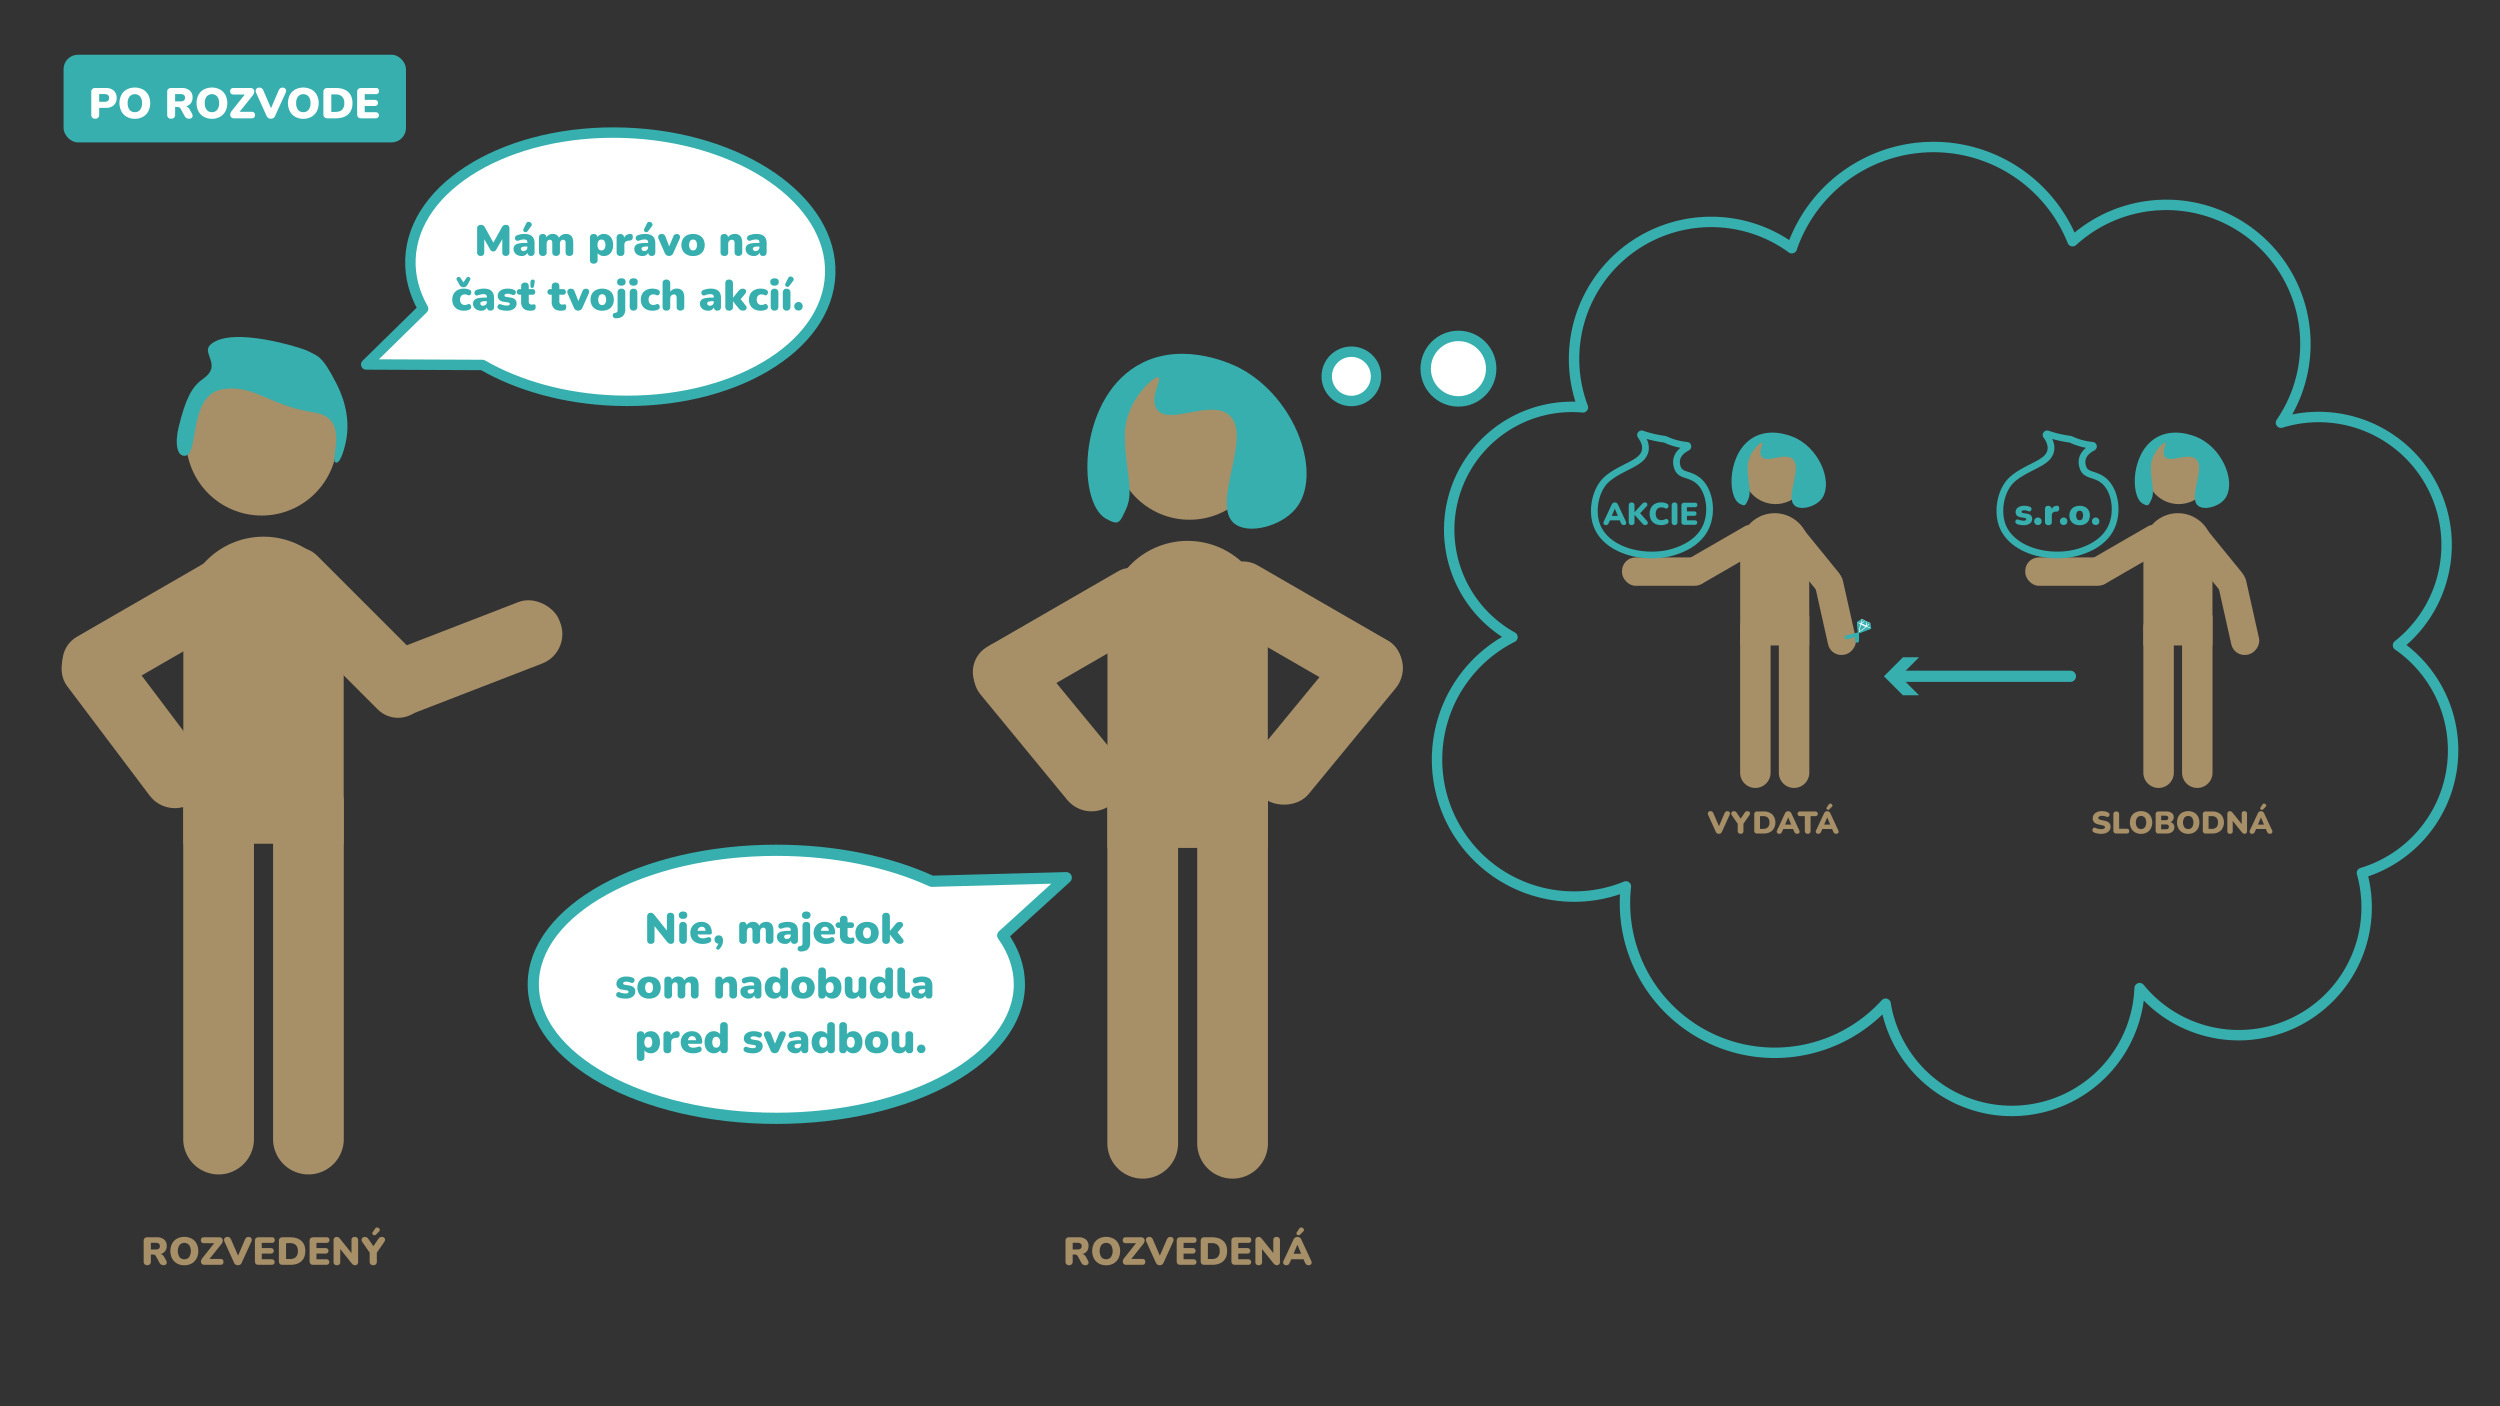 <?xml version="1.0" encoding="UTF-8"?> <svg xmlns="http://www.w3.org/2000/svg" id="Layer_1" data-name="Layer 1" width="1920" height="1080" viewBox="0 0 1920 1080"><rect x="0" y="0" width="1920" height="1080" fill="#333333" stroke="none"/><defs><style>.cls-1,.cls-10{fill:#37afaf;}.cls-2{fill:#a78f68;}.cls-3,.cls-4,.cls-8{fill:#fff;}.cls-10,.cls-12,.cls-3,.cls-4,.cls-5,.cls-6,.cls-7,.cls-9{stroke:#37afaf;}.cls-3,.cls-4,.cls-6,.cls-7,.cls-9{stroke-linecap:round;}.cls-3,.cls-4,.cls-6,.cls-7{stroke-linejoin:round;}.cls-3,.cls-7{stroke-width:8px;}.cls-4{stroke-width:8.606px;}.cls-11,.cls-12,.cls-5,.cls-6,.cls-7,.cls-9{fill:none;}.cls-10,.cls-11,.cls-12,.cls-5,.cls-9{stroke-miterlimit:10;}.cls-5{stroke-width:5.17px;}.cls-6{stroke-width:8.607px;}.cls-9{stroke-width:3px;}.cls-11{stroke:#fff;stroke-width:0.5px;}.cls-12{stroke-width:0.75px;}</style></defs><rect class="cls-1" x="48.826" y="42.044" width="262.957" height="67.304" rx="11.034"></rect><rect class="cls-2" x="26.656" y="528.495" width="153.652" height="50.603" rx="24.243" transform="translate(-276.482 969.761) rotate(-127.006)"></rect><path class="cls-2" d="M38.633,718.401H297.121a27.16,27.16,0,0,1,27.16,27.16v0a27.16,27.16,0,0,1-27.16,27.16H19.71a8.237,8.237,0,0,1-8.237-8.237V745.562a27.16,27.16,0,0,1,27.16-27.16Z" transform="translate(913.439 577.684) rotate(90)"></path><path class="cls-2" d="M107.633,718.401H366.121a27.16,27.16,0,0,1,27.16,27.16v0a27.16,27.16,0,0,1-27.16,27.16H88.71a8.237,8.237,0,0,1-8.237-8.237V745.562a27.16,27.16,0,0,1,27.16-27.16Z" transform="translate(982.439 508.684) rotate(90)"></path><path class="cls-2" d="M202.382,412.175h0a61.582,61.582,0,0,1,61.582,61.582V648.002a0,0,0,0,1,0,0H140.8a0,0,0,0,1,0,0V473.757A61.582,61.582,0,0,1,202.382,412.175Z"></path><rect class="cls-2" x="186.501" y="460.517" width="160.696" height="50.603" rx="22.314" transform="translate(421.684 -46.398) rotate(45)"></rect><rect class="cls-2" x="281.408" y="479.651" width="153.652" height="50.603" rx="24.243" transform="translate(874.546 846.611) rotate(158.847)"></rect><circle class="cls-2" cx="200.96" cy="337.919" r="58.012"></circle><rect class="cls-2" x="41.676" y="456.594" width="160.696" height="50.603" rx="22.314" transform="translate(-224.6 125.573) rotate(-30)"></rect><path class="cls-1" d="M142.684,349.951c-6.911,1.312-8.564-9.655-5.377-22.404,5.377-21.507,9.857-30.469,18.819-36.742,14.787-10.351-1.614-19.476,5.377-25.988,16.282-15.166,71.581,2.964,74.38,4.481,7.966,4.318,11.168,2.989,22.404,25.092,3.045,5.99,11.976,24.192,7.169,45.703-.432,1.935-3.425,15.328-7.169,15.234-6.647-.166,12.093-34.054-17.027-38.534-34.95-5.377-45.703-21.507-69.899-17.923C144.537,302.844,152.995,347.993,142.684,349.951Z"></path><path class="cls-2" d="M798.448,721.629H1075.86a27.16,27.16,0,0,1,27.16,27.16v0a27.16,27.16,0,0,1-27.16,27.16H817.372a27.16,27.16,0,0,1-27.16-27.16V729.865a8.237,8.237,0,0,1,8.237-8.237Z" transform="translate(1695.405 -197.827) rotate(90)"></path><path class="cls-2" d="M729.448,721.629H1006.86a27.16,27.16,0,0,1,27.16,27.16v0a27.16,27.16,0,0,1-27.16,27.16H748.372a27.16,27.16,0,0,1-27.16-27.16V729.865A8.237,8.237,0,0,1,729.448,721.629Z" transform="translate(1626.405 -128.827) rotate(90)"></path><path class="cls-2" d="M850.528,415.402H973.693a0,0,0,0,1,0,0V589.647a61.582,61.582,0,0,1-61.582,61.582h0a61.582,61.582,0,0,1-61.582-61.582V415.402A0,0,0,0,1,850.528,415.402Z" transform="translate(1824.222 1066.632) rotate(180)"></path><circle class="cls-2" cx="913.533" cy="341.146" r="58.012"></circle><rect class="cls-2" x="923.113" y="459.822" width="160.696" height="50.603" rx="22.314" transform="translate(1629.922 1406.982) rotate(-150)"></rect><path class="cls-1" d="M889.761,289.771c2.775,1.238-7.665,16.857-.861,25.108,9.55,11.581,39.595-7.697,54.241,3.24,20.295,15.156-14.254,69.463,5.166,84.233,10.792,8.208,35.266,1.938,46.492-11.339,21.65-25.605,1.02-85.544-43.048-108.531-3.408-1.778-40.566-20.468-74.043-4.05-49.89,24.467-51.127,107.053-28.412,119.87,10.277,5.799,10.695,2.915,15.498-7.289,6.817-14.485-1.266-30.851-.861-58.315C864.294,308.109,886.403,288.273,889.761,289.771Z"></path><rect class="cls-2" x="942.101" y="527.799" width="153.652" height="50.603" rx="24.243" transform="translate(-55.488 988.72) rotate(-50.564)"></rect><rect class="cls-2" x="740.855" y="464.303" width="160.696" height="50.603" rx="22.314" transform="translate(-134.782 476.196) rotate(-30)"></rect><rect class="cls-2" x="728.911" y="532.281" width="153.652" height="50.603" rx="24.243" transform="translate(886.908 1534.067) rotate(-129.436)"></rect><path class="cls-2" d="M1314.007,526.06H1433.52a11.701,11.701,0,0,1,11.701,11.701v0a11.701,11.701,0,0,1-11.701,11.701H1322.16a11.701,11.701,0,0,1-11.701-11.701v-8.153A3.549,3.549,0,0,1,1314.007,526.06Z" transform="translate(1915.601 -840.078) rotate(90)"></path><path class="cls-2" d="M1284.281,526.06h119.513a11.701,11.701,0,0,1,11.701,11.701v0a11.701,11.701,0,0,1-11.701,11.701h-111.36a11.701,11.701,0,0,1-11.701-11.701v-8.153A3.549,3.549,0,0,1,1284.281,526.06Z" transform="translate(1885.875 -810.352) rotate(90)"></path><path class="cls-2" d="M1336.444,394.134h53.061a0,0,0,0,1,0,0v75.067a26.53,26.53,0,0,1-26.53,26.53h0a26.53,26.53,0,0,1-26.53-26.53V394.134A0,0,0,0,1,1336.444,394.134Z" transform="translate(2725.949 889.865) rotate(180)"></path><circle class="cls-2" cx="1363.587" cy="362.143" r="24.992"></circle><rect class="cls-2" x="1353.965" y="417.201" width="69.23" height="21.8" rx="10.9" transform="translate(1933.144 1775.274) rotate(-129.144)"></rect><path class="cls-1" d="M1353.346,340.01c1.195.533-3.302,7.262-.371,10.817,4.114,4.989,17.058-3.316,23.368,1.396,8.743,6.53-6.141,29.925,2.225,36.289,4.649,3.536,15.193.835,20.03-4.885,9.327-11.031.439-36.854-18.546-46.757-1.468-.766-17.476-8.818-31.899-1.745-21.493,10.541-22.026,46.12-12.24,51.641,4.428,2.498,4.608,1.256,6.676-3.14,2.937-6.24-.545-13.291-.371-25.123C1342.374,347.91,1351.899,339.365,1353.346,340.01Z"></path><rect class="cls-2" x="1376.556" y="459.48" width="66.195" height="21.8" rx="10.444" transform="translate(1258.361 1948.721) rotate(-102.61)"></rect><rect class="cls-2" x="1289.195" y="415.201" width="69.23" height="21.8" rx="9.613" transform="translate(-35.694 718.992) rotate(-30)"></rect><rect class="cls-2" x="1245.691" y="428.101" width="66.195" height="21.8" rx="10.444" transform="translate(2557.577 878.003) rotate(180)"></rect><path class="cls-2" d="M1623.69,526.06h119.513a11.701,11.701,0,0,1,11.701,11.701v0a11.701,11.701,0,0,1-11.701,11.701h-111.36a11.701,11.701,0,0,1-11.701-11.701v-8.153a3.549,3.549,0,0,1,3.549-3.549Z" transform="translate(2225.283 -1149.761) rotate(90)"></path><path class="cls-2" d="M1593.964,526.06h119.513a11.701,11.701,0,0,1,11.701,11.701v0a11.701,11.701,0,0,1-11.701,11.701h-111.36a11.701,11.701,0,0,1-11.701-11.701v-8.153a3.549,3.549,0,0,1,3.549-3.549Z" transform="translate(2195.557 -1120.035) rotate(90)"></path><path class="cls-2" d="M1646.127,394.134h53.061a0,0,0,0,1,0,0v75.067a26.53,26.53,0,0,1-26.53,26.53h0a26.53,26.53,0,0,1-26.53-26.53V394.134A0,0,0,0,1,1646.127,394.134Z" transform="translate(3345.314 889.865) rotate(180)"></path><circle class="cls-2" cx="1673.27" cy="362.143" r="24.992"></circle><rect class="cls-2" x="1663.647" y="417.201" width="69.23" height="21.8" rx="10.9" transform="translate(2438.322 2015.45) rotate(-129.144)"></rect><path class="cls-1" d="M1663.028,340.01c1.195.533-3.302,7.262-.371,10.817,4.114,4.989,17.058-3.316,23.368,1.396,8.743,6.53-6.141,29.925,2.225,36.289,4.649,3.536,15.193.835,20.029-4.885,9.327-11.031.439-36.854-18.546-46.757-1.468-.766-17.476-8.818-31.899-1.745-21.493,10.541-22.026,46.12-12.24,51.641,4.427,2.498,4.607,1.256,6.676-3.14,2.937-6.24-.545-13.291-.371-25.123C1652.057,347.91,1661.582,339.365,1663.028,340.01Z"></path><rect class="cls-2" x="1686.239" y="459.48" width="66.195" height="21.8" rx="10.444" transform="translate(1635.65 2250.934) rotate(-102.61)"></rect><rect class="cls-2" x="1598.878" y="415.201" width="69.23" height="21.8" rx="9.613" transform="translate(5.796 873.833) rotate(-30)"></rect><rect class="cls-2" x="1555.374" y="428.101" width="66.195" height="21.8" rx="10.444" transform="translate(3176.943 878.003) rotate(180)"></rect><path class="cls-3" d="M281.252,279.907l89.284.382c27.418,15.834,63.04,26.034,102.254,27.413,89.024,3.132,162.817-40.383,164.815-97.192S569.05,105.108,480.026,101.977,317.209,142.36,315.211,199.168c-.466,13.235,3.001,26.025,9.739,37.896Z"></path><path class="cls-4" d="M818.878,674.065l-103.279,2.757c-32.355-14.86-73.97-23.801-119.379-23.801-103.09,0-186.667,46.083-186.667,102.926s83.577,102.926,186.667,102.926,186.667-46.083,186.667-102.926c0-13.243-4.53-25.904-12.805-37.53Z"></path><path class="cls-1" d="M369.171,196.564a2.709,2.709,0,0,1-2.029-.726,2.8,2.8,0,0,1-.71-2.046V175.477a2.688,2.688,0,0,1,.759-2.062,3.025,3.025,0,0,1,2.146-.71,3.314,3.314,0,0,1,1.815.445,3.966,3.966,0,0,1,1.254,1.469l6.501,11.715,6.501-11.715a4.299,4.299,0,0,1,1.27-1.469,3.29,3.29,0,0,1,1.831-.445,2.501,2.501,0,0,1,2.739,2.772v18.315a2.844,2.844,0,0,1-.693,2.046,3.222,3.222,0,0,1-4.075,0,2.8,2.8,0,0,1-.71-2.046V183.627L381.15,191.68a3.845,3.845,0,0,1-.974,1.089,2.733,2.733,0,0,1-2.723,0,3.351,3.351,0,0,1-.957-1.089l-4.587-7.92v10.032a2.844,2.844,0,0,1-.693,2.046A2.7,2.7,0,0,1,369.171,196.564Z"></path><path class="cls-1" d="M400.785,196.629a7.54,7.54,0,0,1-3.316-.693,5.516,5.516,0,0,1-2.244-1.897,4.82,4.82,0,0,1-.809-2.755,4.043,4.043,0,0,1,.924-2.789,5.398,5.398,0,0,1,2.97-1.485,26.572,26.572,0,0,1,5.445-.446h1.254v-.462a2.054,2.054,0,0,0-.61-1.683,3.389,3.389,0,0,0-2.096-.495,9.903,9.903,0,0,0-1.799.181,13.114,13.114,0,0,0-2.194.643,2.067,2.067,0,0,1-1.815-.033,1.972,1.972,0,0,1-.94-1.238,2.3,2.3,0,0,1,.165-1.617,2.425,2.425,0,0,1,1.468-1.205,16.819,16.819,0,0,1,2.921-.775,15.595,15.595,0,0,1,2.458-.215q4.059,0,6.022,1.749t1.964,5.511v6.666q0,2.97-2.706,2.97a2.472,2.472,0,0,1-2.739-2.64,3.906,3.906,0,0,1-1.584,1.98A4.94,4.94,0,0,1,400.785,196.629Zm1.319-3.828a2.898,2.898,0,0,0,2.062-.792,2.722,2.722,0,0,0,.842-2.079v-.594h-1.254a7.328,7.328,0,0,0-2.854.413,1.364,1.364,0,0,0-.907,1.304,1.619,1.619,0,0,0,.544,1.254A2.252,2.252,0,0,0,402.104,192.802Zm2.938-15.147a1.646,1.646,0,0,1-1.105.676,1.907,1.907,0,0,1-1.205-.231,1.809,1.809,0,0,1-.808-.908,1.523,1.523,0,0,1,.083-1.287l2.178-4.389a1.911,1.911,0,0,1,1.057-1.023,2.186,2.186,0,0,1,1.353-.033,2.704,2.704,0,0,1,1.188.693,2.13,2.13,0,0,1,.61,1.155,1.722,1.722,0,0,1-.413,1.353Z"></path><path class="cls-1" d="M416.854,196.564a2.891,2.891,0,0,1-2.161-.759,3.034,3.034,0,0,1-.742-2.211V182.67q0-2.936,2.871-2.937a2.509,2.509,0,0,1,2.838,2.508,5.216,5.216,0,0,1,1.996-1.881,6.069,6.069,0,0,1,2.954-.693,5.433,5.433,0,0,1,2.854.726,4.538,4.538,0,0,1,1.831,2.244,5.739,5.739,0,0,1,2.244-2.195,6.432,6.432,0,0,1,3.135-.775,5.084,5.084,0,0,1,4.208,1.7q1.368,1.7,1.369,5.296v6.93a2.958,2.958,0,0,1-.775,2.211,3.009,3.009,0,0,1-2.194.759,2.903,2.903,0,0,1-2.146-.759,2.995,2.995,0,0,1-.759-2.211v-6.765a3.735,3.735,0,0,0-.429-2.046,1.594,1.594,0,0,0-1.419-.627,2.19,2.19,0,0,0-1.865.858,4.01,4.01,0,0,0-.643,2.442v6.138a2.995,2.995,0,0,1-.759,2.211,3.505,3.505,0,0,1-4.356,0,2.991,2.991,0,0,1-.76-2.211v-6.765a3.727,3.727,0,0,0-.429-2.046,1.595,1.595,0,0,0-1.419-.627,2.152,2.152,0,0,0-1.831.858,4.003,4.003,0,0,0-.644,2.442v6.138A2.625,2.625,0,0,1,416.854,196.564Z"></path><path class="cls-1" d="M455.993,202.503q-2.905,0-2.904-2.97V182.67q0-2.936,2.871-2.937a2.525,2.525,0,0,1,2.871,2.442,4.627,4.627,0,0,1,1.996-1.832,6.455,6.455,0,0,1,2.954-.677,6.688,6.688,0,0,1,3.68,1.023,6.905,6.905,0,0,1,2.508,2.921,10.441,10.441,0,0,1,.907,4.537,10.627,10.627,0,0,1-.891,4.521,6.535,6.535,0,0,1-6.204,3.96,6.418,6.418,0,0,1-2.821-.627,4.797,4.797,0,0,1-1.997-1.683v5.214a2.959,2.959,0,0,1-.775,2.211A3.008,3.008,0,0,1,455.993,202.503Zm5.939-10.197a2.758,2.758,0,0,0,2.179-.99,6.311,6.311,0,0,0,0-6.353,2.779,2.779,0,0,0-2.179-.973,2.813,2.813,0,0,0-2.211.973,6.312,6.312,0,0,0,0,6.353A2.791,2.791,0,0,0,461.933,192.307Z"></path><path class="cls-1" d="M476.552,196.564q-3.003,0-3.003-2.97V182.67q0-2.936,2.871-2.937a2.798,2.798,0,0,1,2.096.759,2.987,2.987,0,0,1,.742,2.178v.099a4.677,4.677,0,0,1,1.815-2.244,5.486,5.486,0,0,1,2.97-.858,1.787,1.787,0,0,1,1.435.478,2.93,2.93,0,0,1,.512,1.897,3.181,3.181,0,0,1-.495,1.881,2.482,2.482,0,0,1-1.881.825l-.759.066a3.988,3.988,0,0,0-2.541.974,3.286,3.286,0,0,0-.792,2.393v5.412A2.625,2.625,0,0,1,476.552,196.564Z"></path><path class="cls-1" d="M493.514,196.629a7.54,7.54,0,0,1-3.316-.693,5.516,5.516,0,0,1-2.244-1.897,4.82,4.82,0,0,1-.809-2.755,4.042,4.042,0,0,1,.924-2.789,5.397,5.397,0,0,1,2.97-1.485,26.572,26.572,0,0,1,5.445-.446h1.254v-.462a2.055,2.055,0,0,0-.61-1.683,3.39,3.39,0,0,0-2.096-.495,9.903,9.903,0,0,0-1.799.181,13.117,13.117,0,0,0-2.194.643,2.067,2.067,0,0,1-1.815-.033,1.972,1.972,0,0,1-.94-1.238,2.3,2.3,0,0,1,.165-1.617,2.425,2.425,0,0,1,1.468-1.205,16.822,16.822,0,0,1,2.921-.775,15.595,15.595,0,0,1,2.458-.215q4.059,0,6.022,1.749t1.964,5.511v6.666q0,2.97-2.706,2.97a2.472,2.472,0,0,1-2.739-2.64,3.906,3.906,0,0,1-1.584,1.98A4.941,4.941,0,0,1,493.514,196.629Zm1.319-3.828a2.898,2.898,0,0,0,2.062-.792,2.722,2.722,0,0,0,.842-2.079v-.594h-1.254a7.328,7.328,0,0,0-2.854.413,1.364,1.364,0,0,0-.907,1.304,1.619,1.619,0,0,0,.544,1.254A2.252,2.252,0,0,0,494.833,192.802Zm2.938-15.147a1.646,1.646,0,0,1-1.105.676,1.907,1.907,0,0,1-1.205-.231,1.809,1.809,0,0,1-.809-.908,1.523,1.523,0,0,1,.083-1.287l2.178-4.389a1.911,1.911,0,0,1,1.057-1.023,2.186,2.186,0,0,1,1.353-.033,2.705,2.705,0,0,1,1.188.693,2.131,2.131,0,0,1,.61,1.155,1.722,1.722,0,0,1-.413,1.353Z"></path><path class="cls-1" d="M513.809,196.564a3.428,3.428,0,0,1-3.3-2.31l-4.72-10.791a2.855,2.855,0,0,1,0-2.607,2.653,2.653,0,0,1,2.541-1.122,2.804,2.804,0,0,1,1.684.478,4.063,4.063,0,0,1,1.188,1.865l2.772,7.161,2.937-7.194a4.041,4.041,0,0,1,1.188-1.832,3.043,3.043,0,0,1,1.815-.478,2.36,2.36,0,0,1,1.567.512,2.218,2.218,0,0,1,.76,1.37,3.095,3.095,0,0,1-.313,1.848l-4.818,10.824A3.39,3.39,0,0,1,513.809,196.564Z"></path><path class="cls-1" d="M532.288,196.629a10.291,10.291,0,0,1-4.719-1.023,7.473,7.473,0,0,1-3.135-2.937,9.701,9.701,0,0,1,0-9.058,7.511,7.511,0,0,1,3.135-2.921,11.398,11.398,0,0,1,9.438,0,7.412,7.412,0,0,1,3.118,2.921,9.831,9.831,0,0,1,0,9.058,7.376,7.376,0,0,1-3.118,2.937A10.298,10.298,0,0,1,532.288,196.629Zm0-4.323a2.758,2.758,0,0,0,2.179-.99,6.312,6.312,0,0,0,0-6.353,2.78,2.78,0,0,0-2.179-.973,2.813,2.813,0,0,0-2.211.973,6.312,6.312,0,0,0,0,6.353A2.791,2.791,0,0,0,532.288,192.307Z"></path><path class="cls-1" d="M556.279,196.564a2.888,2.888,0,0,1-2.161-.759,3.034,3.034,0,0,1-.743-2.211V182.67q0-2.936,2.871-2.937a2.521,2.521,0,0,1,2.838,2.541,5.486,5.486,0,0,1,2.194-1.93,6.804,6.804,0,0,1,3.053-.677,5.238,5.238,0,0,1,4.307,1.716q1.402,1.716,1.402,5.28v6.93a2.995,2.995,0,0,1-.759,2.211,3.506,3.506,0,0,1-4.356,0,2.995,2.995,0,0,1-.759-2.211v-6.699a3.38,3.38,0,0,0-.512-2.112,1.823,1.823,0,0,0-1.501-.627,2.764,2.764,0,0,0-2.112.841,3.164,3.164,0,0,0-.792,2.261v6.336A2.625,2.625,0,0,1,556.279,196.564Z"></path><path class="cls-1" d="M579.016,196.629a7.54,7.54,0,0,1-3.316-.693,5.517,5.517,0,0,1-2.244-1.897,4.819,4.819,0,0,1-.809-2.755,4.043,4.043,0,0,1,.924-2.789,5.398,5.398,0,0,1,2.97-1.485,26.574,26.574,0,0,1,5.445-.446h1.254v-.462a2.054,2.054,0,0,0-.61-1.683,3.39,3.39,0,0,0-2.096-.495,9.903,9.903,0,0,0-1.799.181,13.115,13.115,0,0,0-2.194.643,2.067,2.067,0,0,1-1.814-.033,1.971,1.971,0,0,1-.94-1.238,2.3,2.3,0,0,1,.165-1.617,2.425,2.425,0,0,1,1.468-1.205,16.819,16.819,0,0,1,2.921-.775,15.594,15.594,0,0,1,2.458-.215q4.059,0,6.022,1.749t1.964,5.511v6.666q0,2.97-2.706,2.97a2.472,2.472,0,0,1-2.739-2.64,3.906,3.906,0,0,1-1.584,1.98A4.941,4.941,0,0,1,579.016,196.629Zm1.319-3.828a2.898,2.898,0,0,0,2.062-.792,2.722,2.722,0,0,0,.842-2.079v-.594h-1.254a7.327,7.327,0,0,0-2.854.413,1.364,1.364,0,0,0-.907,1.304,1.619,1.619,0,0,0,.544,1.254A2.252,2.252,0,0,0,580.335,192.802Z"></path><path class="cls-1" d="M356.367,238.629a10.474,10.474,0,0,1-4.769-1.023,7.453,7.453,0,0,1-3.151-2.937,9.768,9.768,0,0,1,0-9.091,7.386,7.386,0,0,1,3.151-2.904,10.616,10.616,0,0,1,4.769-1.007,11.938,11.938,0,0,1,2.013.182,9.36,9.36,0,0,1,2.179.676,2.015,2.015,0,0,1,1.089.908,2.338,2.338,0,0,1,.28,1.304,2.714,2.714,0,0,1-.397,1.254,1.716,1.716,0,0,1-.957.759,1.817,1.817,0,0,1-1.369-.165,5.292,5.292,0,0,0-2.211-.495,3.466,3.466,0,0,0-2.706,1.056,4.265,4.265,0,0,0-.957,2.97,4.378,4.378,0,0,0,.957,3.02,3.438,3.438,0,0,0,2.706,1.072,5.39,5.39,0,0,0,1.089-.115,4.974,4.974,0,0,0,1.122-.38,1.777,1.777,0,0,1,1.369-.148,1.836,1.836,0,0,1,.925.759,2.619,2.619,0,0,1,.396,1.237,2.34,2.34,0,0,1-.28,1.304,2.009,2.009,0,0,1-1.122.907,9.41,9.41,0,0,1-2.146.677A11.363,11.363,0,0,1,356.367,238.629Zm-.429-17.985a3.112,3.112,0,0,1-1.849-.561,4.382,4.382,0,0,1-1.319-1.551l-1.914-3.498a1.543,1.543,0,0,1-.165-1.254,1.619,1.619,0,0,1,.726-.875,1.649,1.649,0,0,1,1.139-.215,1.584,1.584,0,0,1,1.039.693l2.344,3.465,2.343-3.465a1.582,1.582,0,0,1,1.039-.693,1.649,1.649,0,0,1,1.139.215,1.625,1.625,0,0,1,.727.875,1.546,1.546,0,0,1-.165,1.254l-1.881,3.498a4.314,4.314,0,0,1-1.337,1.551A3.187,3.187,0,0,1,355.938,220.644Z"></path><path class="cls-1" d="M369.667,238.629a7.54,7.54,0,0,1-3.316-.693,5.517,5.517,0,0,1-2.244-1.897,4.82,4.82,0,0,1-.808-2.755,4.043,4.043,0,0,1,.924-2.789,5.397,5.397,0,0,1,2.97-1.485,26.573,26.573,0,0,1,5.445-.446h1.254v-.462a2.055,2.055,0,0,0-.61-1.683,3.39,3.39,0,0,0-2.096-.495,9.905,9.905,0,0,0-1.799.181,13.117,13.117,0,0,0-2.194.643,2.067,2.067,0,0,1-1.814-.033,1.972,1.972,0,0,1-.94-1.238,2.3,2.3,0,0,1,.165-1.617,2.425,2.425,0,0,1,1.468-1.205,16.822,16.822,0,0,1,2.921-.775,15.596,15.596,0,0,1,2.458-.215q4.059,0,6.022,1.749t1.964,5.511v6.666q0,2.97-2.706,2.97a2.472,2.472,0,0,1-2.739-2.64,3.907,3.907,0,0,1-1.584,1.98A4.941,4.941,0,0,1,369.667,238.629Zm1.319-3.828a2.898,2.898,0,0,0,2.062-.792,2.722,2.722,0,0,0,.842-2.079v-.594h-1.254a7.328,7.328,0,0,0-2.854.413,1.364,1.364,0,0,0-.907,1.304,1.619,1.619,0,0,0,.544,1.254A2.252,2.252,0,0,0,370.986,234.802Z"></path><path class="cls-1" d="M389.234,238.629a19.327,19.327,0,0,1-2.97-.231,11.044,11.044,0,0,1-2.706-.759,2.188,2.188,0,0,1-1.336-1.155,2.123,2.123,0,0,1-.067-1.518,2.034,2.034,0,0,1,.907-1.155,1.791,1.791,0,0,1,1.584-.066,16.021,16.021,0,0,0,2.475.71,11.378,11.378,0,0,0,2.145.214,3.314,3.314,0,0,0,1.749-.346,1.047,1.047,0,0,0,.528-.908.85.85,0,0,0-.347-.742,2.612,2.612,0,0,0-.974-.38l-3.663-.594a5.487,5.487,0,0,1-3.168-1.485,4.128,4.128,0,0,1-1.122-3.003,4.686,4.686,0,0,1,.957-2.953,6.119,6.119,0,0,1,2.673-1.914,10.659,10.659,0,0,1,3.928-.677,14.672,14.672,0,0,1,2.706.231,10.36,10.36,0,0,1,2.376.759,1.825,1.825,0,0,1,1.138,1.122,2.203,2.203,0,0,1-.032,1.501,2.099,2.099,0,0,1-.957,1.122,1.871,1.871,0,0,1-1.634.016,14.375,14.375,0,0,0-1.931-.627,6.873,6.873,0,0,0-1.567-.198,3.575,3.575,0,0,0-1.914.379,1.088,1.088,0,0,0-.561.908q0,.891,1.221,1.089l3.663.627a5.83,5.83,0,0,1,3.25,1.435,3.968,3.968,0,0,1,1.139,2.986,4.799,4.799,0,0,1-2.046,4.142A9.15,9.15,0,0,1,389.234,238.629Z"></path><path class="cls-1" d="M407.484,238.629q-3.697,0-5.479-1.716a6.884,6.884,0,0,1-1.782-5.181v-5.379h-1.122a2.162,2.162,0,1,1,0-4.323h1.122v-2.046a2.997,2.997,0,0,1,.759-2.211,2.95,2.95,0,0,1,2.179-.759q2.937,0,2.937,2.97v2.046h2.706q2.244,0,2.244,2.145a1.955,1.955,0,0,1-2.244,2.178h-2.706v5.181a2.115,2.115,0,0,0,2.409,2.376,3.957,3.957,0,0,0,.891-.099,3.546,3.546,0,0,1,.792-.099,1.037,1.037,0,0,1,.858.314,2.471,2.471,0,0,1,.33,1.568,4.141,4.141,0,0,1-.297,1.667,1.816,1.816,0,0,1-1.056.973,6.856,6.856,0,0,1-1.255.281A9.36,9.36,0,0,1,407.484,238.629Zm1.154-17.523q-1.254,0-1.254-1.386v-3.267a1.786,1.786,0,0,1,3.003-1.27,1.689,1.689,0,0,1,.265,1.37l-.561,3.3A1.327,1.327,0,0,1,408.639,221.106Z"></path><path class="cls-1" d="M430.981,238.629q-3.697,0-5.479-1.716a6.884,6.884,0,0,1-1.782-5.181v-5.379h-1.122a2.162,2.162,0,1,1,0-4.323h1.122v-2.046a2.997,2.997,0,0,1,.759-2.211,2.95,2.95,0,0,1,2.179-.759q2.937,0,2.937,2.97v2.046H432.3q2.244,0,2.244,2.145a1.955,1.955,0,0,1-2.244,2.178h-2.706v5.181a2.115,2.115,0,0,0,2.409,2.376,3.957,3.957,0,0,0,.891-.099,3.546,3.546,0,0,1,.792-.099,1.037,1.037,0,0,1,.858.314,2.47,2.47,0,0,1,.33,1.568,4.14,4.14,0,0,1-.297,1.667,1.816,1.816,0,0,1-1.056.973,6.856,6.856,0,0,1-1.255.281A9.36,9.36,0,0,1,430.981,238.629Z"></path><path class="cls-1" d="M444.014,238.564a3.428,3.428,0,0,1-3.3-2.31l-4.72-10.791a2.855,2.855,0,0,1,0-2.607,2.654,2.654,0,0,1,2.541-1.122,2.804,2.804,0,0,1,1.684.478,4.062,4.062,0,0,1,1.187,1.865l2.772,7.161,2.937-7.194a4.042,4.042,0,0,1,1.188-1.832,3.042,3.042,0,0,1,1.815-.478,2.359,2.359,0,0,1,1.567.512,2.217,2.217,0,0,1,.76,1.37,3.095,3.095,0,0,1-.314,1.848l-4.818,10.824A3.39,3.39,0,0,1,444.014,238.564Z"></path><path class="cls-1" d="M462.494,238.629a10.291,10.291,0,0,1-4.719-1.023,7.474,7.474,0,0,1-3.135-2.937,9.702,9.702,0,0,1,0-9.058,7.512,7.512,0,0,1,3.135-2.921,11.398,11.398,0,0,1,9.438,0,7.412,7.412,0,0,1,3.118,2.921,9.83,9.83,0,0,1,0,9.058,7.376,7.376,0,0,1-3.118,2.937A10.298,10.298,0,0,1,462.494,238.629Zm0-4.323a2.758,2.758,0,0,0,2.179-.99,6.312,6.312,0,0,0,0-6.353,2.78,2.78,0,0,0-2.179-.973,2.813,2.813,0,0,0-2.211.973,6.312,6.312,0,0,0,0,6.353A2.791,2.791,0,0,0,462.494,234.307Z"></path><path class="cls-1" d="M473.185,244.438a2.595,2.595,0,0,1-1.914-.561,2.11,2.11,0,0,1-.692-1.386,2.192,2.192,0,0,1,.362-1.435,1.694,1.694,0,0,1,1.287-.743,2.505,2.505,0,0,0,1.584-.594,2.118,2.118,0,0,0,.495-1.551V224.67a2.651,2.651,0,0,1,2.938-2.937,2.596,2.596,0,0,1,2.937,2.937v12.936a6.818,6.818,0,0,1-1.699,5.049Q476.782,244.339,473.185,244.438Zm4.026-25.047a3.608,3.608,0,0,1-2.426-.726,2.638,2.638,0,0,1-.842-2.112,2.599,2.599,0,0,1,.842-2.079,3.61,3.61,0,0,1,2.426-.726q3.267,0,3.267,2.805a2.637,2.637,0,0,1-.841,2.112A3.61,3.61,0,0,1,477.212,219.391Z"></path><path class="cls-1" d="M486.518,219.391a3.552,3.552,0,0,1-2.393-.726,2.635,2.635,0,0,1-.842-2.112,2.596,2.596,0,0,1,.842-2.079,3.554,3.554,0,0,1,2.393-.726q3.267,0,3.267,2.805a2.637,2.637,0,0,1-.841,2.112A3.61,3.61,0,0,1,486.518,219.391Zm0,19.173a2.758,2.758,0,0,1-2.161-.825,3.435,3.435,0,0,1-.743-2.376V224.935a3.437,3.437,0,0,1,.743-2.376,2.757,2.757,0,0,1,2.161-.825,2.868,2.868,0,0,1,2.194.825,3.344,3.344,0,0,1,.775,2.376v10.428a3.387,3.387,0,0,1-.759,2.376A2.859,2.859,0,0,1,486.518,238.564Z"></path><path class="cls-1" d="M501.169,238.629a10.474,10.474,0,0,1-4.769-1.023,7.454,7.454,0,0,1-3.151-2.937,9.769,9.769,0,0,1,0-9.091,7.386,7.386,0,0,1,3.151-2.904,10.616,10.616,0,0,1,4.769-1.007,11.938,11.938,0,0,1,2.013.182,9.362,9.362,0,0,1,2.179.676,2.015,2.015,0,0,1,1.089.908,2.338,2.338,0,0,1,.28,1.304,2.714,2.714,0,0,1-.397,1.254,1.716,1.716,0,0,1-.957.759,1.817,1.817,0,0,1-1.369-.165,5.292,5.292,0,0,0-2.211-.495,3.466,3.466,0,0,0-2.706,1.056,4.265,4.265,0,0,0-.957,2.97,4.378,4.378,0,0,0,.957,3.02,3.438,3.438,0,0,0,2.706,1.072,5.39,5.39,0,0,0,1.089-.115,4.974,4.974,0,0,0,1.122-.38,1.777,1.777,0,0,1,1.369-.148,1.837,1.837,0,0,1,.925.759,2.62,2.62,0,0,1,.396,1.237,2.34,2.34,0,0,1-.28,1.304,2.009,2.009,0,0,1-1.122.907,9.407,9.407,0,0,1-2.146.677A11.362,11.362,0,0,1,501.169,238.629Z"></path><path class="cls-1" d="M511.762,238.564a2.888,2.888,0,0,1-2.161-.759,3.035,3.035,0,0,1-.743-2.211v-17.919q0-2.97,2.904-2.97a3.01,3.01,0,0,1,2.194.759,2.96,2.96,0,0,1,.775,2.211v6.369a5.919,5.919,0,0,1,5.082-2.376,5.238,5.238,0,0,1,4.307,1.716q1.402,1.716,1.402,5.28v6.93a2.995,2.995,0,0,1-.759,2.211,3.506,3.506,0,0,1-4.356,0,2.995,2.995,0,0,1-.759-2.211v-6.699a3.38,3.38,0,0,0-.512-2.112,1.823,1.823,0,0,0-1.501-.627,2.764,2.764,0,0,0-2.112.841,3.164,3.164,0,0,0-.792,2.261v6.336A2.625,2.625,0,0,1,511.762,238.564Z"></path><path class="cls-1" d="M543.937,238.629a7.54,7.54,0,0,1-3.316-.693,5.517,5.517,0,0,1-2.244-1.897,4.819,4.819,0,0,1-.809-2.755,4.043,4.043,0,0,1,.924-2.789,5.398,5.398,0,0,1,2.97-1.485,26.573,26.573,0,0,1,5.445-.446h1.254v-.462a2.054,2.054,0,0,0-.61-1.683,3.39,3.39,0,0,0-2.096-.495,9.903,9.903,0,0,0-1.799.181,13.115,13.115,0,0,0-2.194.643,2.067,2.067,0,0,1-1.814-.033,1.971,1.971,0,0,1-.94-1.238,2.3,2.3,0,0,1,.165-1.617,2.425,2.425,0,0,1,1.468-1.205,16.819,16.819,0,0,1,2.921-.775,15.594,15.594,0,0,1,2.458-.215q4.059,0,6.022,1.749t1.964,5.511v6.666q0,2.97-2.706,2.97a2.472,2.472,0,0,1-2.739-2.64,3.906,3.906,0,0,1-1.584,1.98A4.941,4.941,0,0,1,543.937,238.629Zm1.319-3.828a2.898,2.898,0,0,0,2.062-.792,2.722,2.722,0,0,0,.842-2.079v-.594h-1.254a7.327,7.327,0,0,0-2.854.413,1.364,1.364,0,0,0-.907,1.304,1.619,1.619,0,0,0,.544,1.254A2.252,2.252,0,0,0,545.256,234.802Z"></path><path class="cls-1" d="M559.941,238.564a2.888,2.888,0,0,1-2.161-.759,3.035,3.035,0,0,1-.743-2.211v-17.919q0-2.97,2.904-2.97a3.01,3.01,0,0,1,2.194.759,2.96,2.96,0,0,1,.775,2.211v10.89h.066l4.025-4.884a7.01,7.01,0,0,1,1.535-1.485,3.503,3.503,0,0,1,1.931-.462,2.719,2.719,0,0,1,1.881.594,1.968,1.968,0,0,1,.676,1.485,2.744,2.744,0,0,1-.709,1.782l-3.498,4.158,4.026,5.082a2.502,2.502,0,0,1,.577,1.799,2.048,2.048,0,0,1-.825,1.386,2.868,2.868,0,0,1-1.799.544,4.039,4.039,0,0,1-2.128-.478,6.138,6.138,0,0,1-1.567-1.502l-4.125-5.082h-.066v4.092A2.625,2.625,0,0,1,559.941,238.564Z"></path><path class="cls-1" d="M584.23,238.629a10.475,10.475,0,0,1-4.769-1.023,7.453,7.453,0,0,1-3.151-2.937,9.768,9.768,0,0,1,0-9.091,7.386,7.386,0,0,1,3.151-2.904,10.616,10.616,0,0,1,4.769-1.007,11.938,11.938,0,0,1,2.013.182,9.36,9.36,0,0,1,2.179.676,2.015,2.015,0,0,1,1.089.908,2.338,2.338,0,0,1,.28,1.304,2.715,2.715,0,0,1-.396,1.254,1.716,1.716,0,0,1-.957.759,1.817,1.817,0,0,1-1.369-.165,5.292,5.292,0,0,0-2.211-.495,3.466,3.466,0,0,0-2.706,1.056,4.265,4.265,0,0,0-.957,2.97,4.378,4.378,0,0,0,.957,3.02,3.438,3.438,0,0,0,2.706,1.072,5.39,5.39,0,0,0,1.089-.115,4.974,4.974,0,0,0,1.122-.38,1.777,1.777,0,0,1,1.369-.148,1.836,1.836,0,0,1,.925.759,2.619,2.619,0,0,1,.396,1.237,2.34,2.34,0,0,1-.28,1.304,2.009,2.009,0,0,1-1.122.907,9.41,9.41,0,0,1-2.146.677A11.363,11.363,0,0,1,584.23,238.629Z"></path><path class="cls-1" d="M594.822,219.391a3.552,3.552,0,0,1-2.393-.726,2.635,2.635,0,0,1-.842-2.112,2.596,2.596,0,0,1,.842-2.079,3.554,3.554,0,0,1,2.393-.726q3.267,0,3.267,2.805a2.637,2.637,0,0,1-.841,2.112A3.61,3.61,0,0,1,594.822,219.391Zm0,19.173a2.758,2.758,0,0,1-2.161-.825,3.435,3.435,0,0,1-.743-2.376V224.935a3.437,3.437,0,0,1,.743-2.376,2.757,2.757,0,0,1,2.161-.825,2.868,2.868,0,0,1,2.194.825,3.344,3.344,0,0,1,.775,2.376v10.428a3.387,3.387,0,0,1-.759,2.376A2.859,2.859,0,0,1,594.822,238.564Z"></path><path class="cls-1" d="M604.095,238.564a2.758,2.758,0,0,1-2.161-.825,3.435,3.435,0,0,1-.743-2.376V224.935a3.437,3.437,0,0,1,.743-2.376,2.756,2.756,0,0,1,2.161-.825,2.868,2.868,0,0,1,2.194.825,3.344,3.344,0,0,1,.775,2.376v10.428a3.388,3.388,0,0,1-.759,2.376A2.859,2.859,0,0,1,604.095,238.564Zm2.112-18.909a1.646,1.646,0,0,1-1.105.676,1.907,1.907,0,0,1-1.205-.231,1.809,1.809,0,0,1-.809-.908,1.523,1.523,0,0,1,.083-1.287l2.178-4.389a1.906,1.906,0,0,1,1.056-1.023,2.189,2.189,0,0,1,1.353-.033,2.702,2.702,0,0,1,1.188.693,2.118,2.118,0,0,1,.61,1.155,1.718,1.718,0,0,1-.412,1.353Z"></path><path class="cls-1" d="M613.235,238.465a3.12,3.12,0,0,1-2.359-.908,3.211,3.211,0,0,1-.875-2.327,3.111,3.111,0,0,1,.875-2.277,3.226,3.226,0,0,1,5.593,2.277,3.252,3.252,0,0,1-.858,2.327A3.111,3.111,0,0,1,613.235,238.465Z"></path><circle class="cls-3" cx="1037.861" cy="289.034" r="18.931"></circle><circle class="cls-3" cx="1120.079" cy="283.134" r="25.154"></circle><path class="cls-1" d="M1233.354,403.242a1.74,1.74,0,0,1-1.656-2.688l5.977-12.864a3.277,3.277,0,0,1,1.056-1.368,2.505,2.505,0,0,1,1.464-.432,2.471,2.471,0,0,1,1.44.432,3.293,3.293,0,0,1,1.056,1.368l5.976,12.864a1.897,1.897,0,0,1,.049,1.932,1.769,1.769,0,0,1-1.585.756,2.241,2.241,0,0,1-1.476-.432,3.652,3.652,0,0,1-.924-1.392l-.769-1.824h-7.56l-.767,1.824a4.451,4.451,0,0,1-.889,1.392A1.961,1.961,0,0,1,1233.354,403.242Zm6.792-12.528-2.304,5.496h4.655l-2.304-5.496Z"></path><path class="cls-1" d="M1253.082,403.242a2.207,2.207,0,0,1-1.632-.576,2.239,2.239,0,0,1-.576-1.656V388.122a2.239,2.239,0,0,1,.576-1.656,2.599,2.599,0,0,1,3.264,0,2.243,2.243,0,0,1,.576,1.656v5.232h.048l5.832-6.432a3.858,3.858,0,0,1,.972-.756,2.428,2.428,0,0,1,1.164-.276,1.83,1.83,0,0,1,1.44.516,1.6,1.6,0,0,1,.408,1.212,2.019,2.019,0,0,1-.553,1.248l-4.991,5.28,5.279,5.976a2.123,2.123,0,0,1,.624,1.416,1.627,1.627,0,0,1-.504,1.212,1.977,1.977,0,0,1-1.44.492,2.408,2.408,0,0,1-1.32-.324,4.979,4.979,0,0,1-1.056-.972l-5.856-6.552h-.048V401.01a2.271,2.271,0,0,1-.564,1.656A2.2,2.2,0,0,1,1253.082,403.242Z"></path><path class="cls-1" d="M1275.882,403.29a10.087,10.087,0,0,1-4.824-1.08,7.407,7.407,0,0,1-3.084-3.048,10.447,10.447,0,0,1,0-9.204,7.425,7.425,0,0,1,3.084-3.036,10.082,10.082,0,0,1,4.824-1.08,11.045,11.045,0,0,1,2.292.252,7.55,7.55,0,0,1,2.1.756,2.071,2.071,0,0,1,.937.912,1.99,1.99,0,0,1,.191,1.128,2.094,2.094,0,0,1-.42,1.032,1.674,1.674,0,0,1-.876.612,1.545,1.545,0,0,1-1.151-.156,6.518,6.518,0,0,0-2.904-.696,4.279,4.279,0,0,0-3.36,1.26,6.386,6.386,0,0,0,0,7.248,4.279,4.279,0,0,0,3.36,1.26,6.523,6.523,0,0,0,2.76-.648,1.988,1.988,0,0,1,1.284-.168,1.728,1.728,0,0,1,.924.576,1.986,1.986,0,0,1,.444.996,2.009,2.009,0,0,1-.156,1.116,1.84,1.84,0,0,1-.888.888,7.215,7.215,0,0,1-2.076.792A10.82,10.82,0,0,1,1275.882,403.29Z"></path><path class="cls-1" d="M1286.058,403.242a2.207,2.207,0,0,1-1.632-.576,2.273,2.273,0,0,1-.576-1.68v-12.84a2.274,2.274,0,0,1,.576-1.68,2.599,2.599,0,0,1,3.264,0,2.279,2.279,0,0,1,.576,1.68v12.84a2.306,2.306,0,0,1-.564,1.68A2.2,2.2,0,0,1,1286.058,403.242Z"></path><path class="cls-1" d="M1293.642,403.026a2.026,2.026,0,0,1-2.304-2.28v-12.36a2.026,2.026,0,0,1,2.304-2.28h8.136a1.507,1.507,0,0,1,1.729,1.68,1.528,1.528,0,0,1-1.729,1.728h-6.216V392.73h5.689a1.704,1.704,0,1,1,0,3.408h-5.689v3.48h6.216a1.704,1.704,0,1,1,0,3.408Z"></path><path class="cls-1" d="M1554.111,403.345a17.026,17.026,0,0,1-2.61-.203,9.746,9.746,0,0,1-2.378-.667,1.926,1.926,0,0,1-1.175-1.015,1.869,1.869,0,0,1-.058-1.334,1.785,1.785,0,0,1,.797-1.015,1.577,1.577,0,0,1,1.393-.058,14.068,14.068,0,0,0,2.175.624,10.018,10.018,0,0,0,1.885.188,2.918,2.918,0,0,0,1.537-.304.919.919,0,0,0,.464-.798.75.75,0,0,0-.304-.652,2.298,2.298,0,0,0-.856-.334l-3.219-.522a4.818,4.818,0,0,1-2.784-1.305,3.626,3.626,0,0,1-.985-2.639,4.119,4.119,0,0,1,.841-2.596,5.379,5.379,0,0,1,2.349-1.682,9.364,9.364,0,0,1,3.451-.594,12.828,12.828,0,0,1,2.378.203,9.066,9.066,0,0,1,2.088.667,1.608,1.608,0,0,1,1.001.986,1.938,1.938,0,0,1-.029,1.319,1.841,1.841,0,0,1-.841.986,1.645,1.645,0,0,1-1.436.014,12.574,12.574,0,0,0-1.696-.551,6.036,6.036,0,0,0-1.378-.174,3.141,3.141,0,0,0-1.682.334.958.958,0,0,0-.493.798q0,.783,1.073.957l3.219.551a5.123,5.123,0,0,1,2.857,1.262,3.49,3.49,0,0,1,1.001,2.624,4.217,4.217,0,0,1-1.799,3.639A8.034,8.034,0,0,1,1554.111,403.345Z"></path><path class="cls-1" d="M1565.102,403.2a2.745,2.745,0,0,1-2.074-.797,2.826,2.826,0,0,1-.768-2.044,2.74,2.74,0,0,1,.768-2.001,2.836,2.836,0,0,1,4.916,2.001,2.857,2.857,0,0,1-.754,2.044A2.734,2.734,0,0,1,1565.102,403.2Z"></path><path class="cls-1" d="M1573.193,403.287a2.32,2.32,0,0,1-2.64-2.61v-9.599a2.256,2.256,0,0,1,2.523-2.58,2.457,2.457,0,0,1,1.841.667,2.623,2.623,0,0,1,.653,1.913v.087a4.106,4.106,0,0,1,1.595-1.972,4.819,4.819,0,0,1,2.61-.754,1.57,1.57,0,0,1,1.261.42,2.569,2.569,0,0,1,.45,1.667,2.793,2.793,0,0,1-.435,1.653,2.182,2.182,0,0,1-1.653.725l-.667.058a3.506,3.506,0,0,0-2.232.856,2.89,2.89,0,0,0-.696,2.103v4.756A2.307,2.307,0,0,1,1573.193,403.287Z"></path><path class="cls-1" d="M1584.88,403.2a2.745,2.745,0,0,1-2.074-.797,2.826,2.826,0,0,1-.769-2.044,2.74,2.74,0,0,1,.769-2.001,2.836,2.836,0,0,1,4.916,2.001,2.857,2.857,0,0,1-.754,2.044A2.734,2.734,0,0,1,1584.88,403.2Z"></path><path class="cls-1" d="M1597.175,403.345a9.041,9.041,0,0,1-4.146-.899,6.571,6.571,0,0,1-2.755-2.581,8.524,8.524,0,0,1,0-7.96,6.605,6.605,0,0,1,2.755-2.566,10.015,10.015,0,0,1,8.294,0,6.516,6.516,0,0,1,2.74,2.566,8.637,8.637,0,0,1,0,7.96,6.484,6.484,0,0,1-2.74,2.581A9.046,9.046,0,0,1,1597.175,403.345Zm0-3.799a2.422,2.422,0,0,0,1.914-.87,5.538,5.538,0,0,0,0-5.582,2.442,2.442,0,0,0-1.914-.856,2.47,2.47,0,0,0-1.942.856,5.544,5.544,0,0,0,0,5.582A2.45,2.45,0,0,0,1597.175,399.546Z"></path><path class="cls-1" d="M1609.472,403.2a2.745,2.745,0,0,1-2.074-.797,2.826,2.826,0,0,1-.769-2.044,2.74,2.74,0,0,1,.769-2.001,2.836,2.836,0,0,1,4.916,2.001,2.857,2.857,0,0,1-.754,2.044A2.734,2.734,0,0,1,1609.472,403.2Z"></path><path class="cls-5" d="M1622.308,403.004c4.511-11.846,1.638-27.732-7.323-34.419-7.231-5.396-13.856-2.731-15.695-11.072-1.672-7.585,4.051-11.874,8.003-13.877a.862.862,0,0,0-.307-1.628,49.844,49.844,0,0,1-16.687-4.59.811.811,0,0,0-.248-.073,88.434,88.434,0,0,1-10.36-1.96c-2.577-.649-4.971-1.375-7.17-2.131a.862.862,0,0,0-.97,1.337c2.626,3.512,6.143,10.209.98,16.384-4.938,5.907-18.983,9.556-27.567,17.61-8.25,7.741-11.275,23.363-7.323,34.419,7.576,21.193,39.578,27.696,60.816,20.304C1603.007,421.724,1617.039,416.84,1622.308,403.004Z"></path><path class="cls-5" d="M1310.856,403.004c4.511-11.846,1.638-27.732-7.323-34.419-7.231-5.396-13.856-2.731-15.695-11.072-1.672-7.585,4.051-11.874,8.003-13.877a.862.862,0,0,0-.307-1.628,49.844,49.844,0,0,1-16.687-4.59.81.81,0,0,0-.248-.073,88.434,88.434,0,0,1-10.36-1.96c-2.577-.649-4.971-1.375-7.17-2.131a.862.862,0,0,0-.97,1.337c2.626,3.512,6.143,10.209.98,16.384-4.938,5.907-18.982,9.556-27.567,17.61-8.251,7.741-11.275,23.363-7.323,34.419,7.576,21.193,39.578,27.696,60.816,20.304C1291.555,421.724,1305.587,416.84,1310.856,403.004Z"></path><line class="cls-6" x1="1590.074" y1="519.385" x2="1456.694" y2="519.385"></line><polygon class="cls-1" points="1473.839 504.793 1459.238 519.385 1473.839 533.976 1461.449 533.976 1446.857 519.385 1461.449 504.793 1473.839 504.793"></polygon><path class="cls-7" d="M1813.97,670.41a98.23,98.23,0,0,1-170.74,88.47,98.231,98.231,0,0,1-195.09,11.97,115.015,115.015,0,0,1-199.46-90.07A105.257,105.257,0,0,1,1161.6,489.3a94.318,94.318,0,0,1,45.7-176.82c2.82,0,5.61.12,8.37.38a105.252,105.252,0,0,1,160.44-122.25,115.04,115.04,0,0,1,215.64-5.36A106.819,106.819,0,0,1,1751.8,324.63a98.242,98.242,0,0,1,89.89,170.94,98.234,98.234,0,0,1-27.72,174.84Z"></path><path class="cls-2" d="M1613.734,640.394a15.812,15.812,0,0,1-3.013-.3,10.33,10.33,0,0,1-2.651-.852,1.833,1.833,0,0,1-1.105-1.933,2.083,2.083,0,0,1,.408-1.008,1.638,1.638,0,0,1,.888-.6,1.819,1.819,0,0,1,1.248.155,8.126,8.126,0,0,0,2.064.685,11.13,11.13,0,0,0,2.16.228,4.255,4.255,0,0,0,2.22-.42,1.227,1.227,0,0,0,.636-1.044,1.061,1.061,0,0,0-.443-.888,4.224,4.224,0,0,0-1.572-.576l-2.808-.6q-4.561-.985-4.56-4.776a4.834,4.834,0,0,1,.9-2.904,5.808,5.808,0,0,1,2.508-1.932,9.498,9.498,0,0,1,3.744-.684,12.06,12.06,0,0,1,2.532.275,7.426,7.426,0,0,1,2.22.828,1.733,1.733,0,0,1,.912,1.044,1.966,1.966,0,0,1-.048,1.284,1.618,1.618,0,0,1-.853.912,1.909,1.909,0,0,1-1.548-.096,7.212,7.212,0,0,0-1.584-.469,9.499,9.499,0,0,0-1.68-.155,3.788,3.788,0,0,0-2.064.468,1.4,1.4,0,0,0-.72,1.212,1.048,1.048,0,0,0,.432.864,4.031,4.031,0,0,0,1.536.575l2.784.601q4.632.984,4.632,4.656a4.776,4.776,0,0,1-.888,2.88,5.723,5.723,0,0,1-2.496,1.895A9.792,9.792,0,0,1,1613.734,640.394Z"></path><path class="cls-2" d="M1625.302,640.13a2.21,2.21,0,0,1-1.655-.588,2.245,2.245,0,0,1-.576-1.645v-12.48a2.239,2.239,0,0,1,.576-1.656,2.599,2.599,0,0,1,3.264,0,2.243,2.243,0,0,1,.576,1.656v11.04h5.856a1.931,1.931,0,0,1,1.404.48,1.793,1.793,0,0,1,.492,1.345,1.821,1.821,0,0,1-.492,1.367,1.927,1.927,0,0,1-1.404.48Z"></path><path class="cls-2" d="M1644.334,640.394a8.98,8.98,0,0,1-4.5-1.092,7.703,7.703,0,0,1-3.013-3.06,10.345,10.345,0,0,1-.012-9.181,7.534,7.534,0,0,1,3.012-3.035,9.941,9.941,0,0,1,9.013,0,7.638,7.638,0,0,1,3.012,3.035,10.294,10.294,0,0,1,0,9.181,7.7,7.7,0,0,1-3.012,3.06A8.986,8.986,0,0,1,1644.334,640.394Zm0-3.695a3.562,3.562,0,0,0,2.939-1.332,6.984,6.984,0,0,0,.013-7.404,3.961,3.961,0,0,0-5.904,0,7.02,7.02,0,0,0,0,7.404A3.555,3.555,0,0,0,1644.334,636.698Z"></path><path class="cls-2" d="M1657.846,640.13a2.026,2.026,0,0,1-2.304-2.28V625.49a2.026,2.026,0,0,1,2.304-2.28h5.856a6.673,6.673,0,0,1,4.235,1.188,3.85,3.85,0,0,1,1.5,3.181,4.041,4.041,0,0,1-.659,2.304,3.937,3.937,0,0,1-1.837,1.464,4.159,4.159,0,0,1,2.185,1.452,4.093,4.093,0,0,1,.768,2.532,4.268,4.268,0,0,1-1.596,3.516,6.76,6.76,0,0,1-4.356,1.284Zm1.92-10.2h3.145a2.903,2.903,0,0,0,1.764-.432,1.559,1.559,0,0,0,.565-1.32,1.524,1.524,0,0,0-.565-1.308,2.965,2.965,0,0,0-1.764-.42h-3.145Zm0,6.96h3.576a2.784,2.784,0,0,0,1.788-.468,1.72,1.72,0,0,0,.564-1.404,1.683,1.683,0,0,0-.564-1.392,2.837,2.837,0,0,0-1.788-.456h-3.576Z"></path><path class="cls-2" d="M1680.55,640.394a8.98,8.98,0,0,1-4.5-1.092,7.703,7.703,0,0,1-3.013-3.06,10.345,10.345,0,0,1-.012-9.181,7.534,7.534,0,0,1,3.012-3.035,9.941,9.941,0,0,1,9.013,0,7.638,7.638,0,0,1,3.012,3.035,10.294,10.294,0,0,1,0,9.181,7.7,7.7,0,0,1-3.012,3.06A8.986,8.986,0,0,1,1680.55,640.394Zm0-3.695a3.562,3.562,0,0,0,2.939-1.332,6.984,6.984,0,0,0,.013-7.404,3.961,3.961,0,0,0-5.904,0,7.019,7.019,0,0,0,0,7.404A3.554,3.554,0,0,0,1680.55,636.698Z"></path><path class="cls-2" d="M1694.062,640.13a2.026,2.026,0,0,1-2.304-2.28V625.49a2.026,2.026,0,0,1,2.304-2.28h4.704a9.762,9.762,0,0,1,6.816,2.208,9.26,9.26,0,0,1,0,12.492,9.73,9.73,0,0,1-6.816,2.22Zm2.112-3.576h2.304a5.084,5.084,0,0,0,3.732-1.212,5.011,5.011,0,0,0,1.212-3.684,4.935,4.935,0,0,0-1.225-3.672,5.118,5.118,0,0,0-3.72-1.2h-2.304Z"></path><path class="cls-2" d="M1712.685,640.346a1.835,1.835,0,0,1-2.063-2.088v-13.08a2.281,2.281,0,0,1,.528-1.62,1.819,1.819,0,0,1,1.392-.564,2.08,2.08,0,0,1,1.188.288,5.073,5.073,0,0,1,.973.96l6.936,8.664v-7.849a1.813,1.813,0,0,1,2.04-2.063,2.013,2.013,0,0,1,1.524.54,2.118,2.118,0,0,1,.516,1.523v13.296a2.108,2.108,0,0,1-.479,1.452,1.647,1.647,0,0,1-1.296.54,2.437,2.437,0,0,1-1.284-.288,4.022,4.022,0,0,1-.996-.96l-6.936-8.664v7.824A1.825,1.825,0,0,1,1712.685,640.346Z"></path><path class="cls-2" d="M1729.605,640.346a1.74,1.74,0,0,1-1.656-2.688l5.977-12.864a3.276,3.276,0,0,1,1.056-1.368,2.506,2.506,0,0,1,1.464-.432,2.47,2.47,0,0,1,1.44.432,3.292,3.292,0,0,1,1.056,1.368l5.976,12.864a1.896,1.896,0,0,1,.049,1.932,1.769,1.769,0,0,1-1.585.756,2.239,2.239,0,0,1-1.476-.432,3.651,3.651,0,0,1-.924-1.393l-.768-1.823h-7.56l-.768,1.823a4.447,4.447,0,0,1-.889,1.393A1.959,1.959,0,0,1,1729.605,640.346Zm6.792-12.527-2.304,5.495h4.655l-2.304-5.495Zm1.68-6.24a1.304,1.304,0,0,1-.899.408,1.357,1.357,0,0,1-1.309-.973,1.019,1.019,0,0,1,.192-.876l1.56-2.328a1.288,1.288,0,0,1,.816-.6,1.63,1.63,0,0,1,.935.084,1.899,1.899,0,0,1,.769.552,1.386,1.386,0,0,1,.336.828,1.172,1.172,0,0,1-.408.888Z"></path><path class="cls-2" d="M821.061,971.66a2.758,2.758,0,0,1-2.04-.72,2.802,2.802,0,0,1-.72-2.069V953.03a2.516,2.516,0,0,1,2.79-2.79h7.38a8.072,8.072,0,0,1,5.565,1.756,6.2,6.2,0,0,1,1.965,4.875,6.505,6.505,0,0,1-1.186,3.975,6.172,6.172,0,0,1-3.434,2.235,4.382,4.382,0,0,1,2.7,2.309l1.5,2.7a3.25,3.25,0,0,1,.434,1.71,1.838,1.838,0,0,1-.644,1.335,2.62,2.62,0,0,1-1.77.524,3.505,3.505,0,0,1-1.904-.465,3.965,3.965,0,0,1-1.306-1.515l-2.729-5.01a2.023,2.023,0,0,0-.915-.915,3.024,3.024,0,0,0-1.275-.255h-1.649v5.37a2.837,2.837,0,0,1-.705,2.069A2.75,2.75,0,0,1,821.061,971.66Zm2.761-12.06h3.659q3.27,0,3.27-2.58,0-2.549-3.27-2.55h-3.659Z"></path><path class="cls-2" d="M849.531,971.721a11.234,11.234,0,0,1-5.625-1.365,9.613,9.613,0,0,1-3.765-3.825,12.928,12.928,0,0,1-.016-11.475,9.416,9.416,0,0,1,3.766-3.795,12.42,12.42,0,0,1,11.265,0,9.543,9.543,0,0,1,3.765,3.795,12.861,12.861,0,0,1,0,11.475,9.619,9.619,0,0,1-3.765,3.825A11.239,11.239,0,0,1,849.531,971.721Zm0-4.62a4.451,4.451,0,0,0,3.675-1.665,8.728,8.728,0,0,0,.015-9.255,4.95,4.95,0,0,0-7.38,0,8.775,8.775,0,0,0,0,9.255A4.442,4.442,0,0,0,849.531,967.101Z"></path><path class="cls-2" d="M865.041,971.391a2.706,2.706,0,0,1-2.115-.78,2.541,2.541,0,0,1-.615-1.98,4.45,4.45,0,0,1,1.08-2.431l9.09-11.43h-7.859q-2.37,0-2.37-2.28,0-2.25,2.37-2.25h11.7a2.761,2.761,0,0,1,2.13.78,2.469,2.469,0,0,1,.614,1.98,4.548,4.548,0,0,1-1.095,2.43l-9.12,11.43h8.37q2.37,0,2.37,2.25,0,2.281-2.37,2.28Z"></path><path class="cls-2" d="M890.691,971.66a3.221,3.221,0,0,1-1.845-.48,3.584,3.584,0,0,1-1.186-1.53l-7.26-16.02a3.015,3.015,0,0,1-.3-1.891,2.061,2.061,0,0,1,.84-1.305,2.797,2.797,0,0,1,1.649-.465,2.737,2.737,0,0,1,1.83.54,4.268,4.268,0,0,1,1.08,1.59l5.28,12.24,5.28-12.27a4.119,4.119,0,0,1,1.08-1.574,2.684,2.684,0,0,1,1.77-.525,2.506,2.506,0,0,1,1.561.48,2.101,2.101,0,0,1,.795,1.306,3.082,3.082,0,0,1-.315,1.875l-7.29,16.02a3.405,3.405,0,0,1-1.155,1.53A3.165,3.165,0,0,1,890.691,971.66Z"></path><path class="cls-2" d="M906.591,971.391q-2.88,0-2.88-2.85v-15.45q0-2.851,2.88-2.851h10.17a1.884,1.884,0,0,1,2.16,2.101,1.91,1.91,0,0,1-2.16,2.16h-7.769v4.019h7.109a2.13,2.13,0,1,1,0,4.26h-7.109v4.351h7.769a2.13,2.13,0,1,1,0,4.26Z"></path><path class="cls-2" d="M925.011,971.391q-2.88,0-2.88-2.85v-15.45q0-2.851,2.88-2.851h5.88q5.49,0,8.521,2.761t3.03,7.8q0,5.039-3.03,7.814t-8.521,2.775Zm2.641-4.47h2.88a6.354,6.354,0,0,0,4.665-1.516,6.263,6.263,0,0,0,1.515-4.604,6.17,6.17,0,0,0-1.53-4.59,6.403,6.403,0,0,0-4.649-1.5h-2.88Z"></path><path class="cls-2" d="M948.591,971.391q-2.88,0-2.88-2.85v-15.45q0-2.851,2.88-2.851h10.17a1.884,1.884,0,0,1,2.16,2.101,1.91,1.91,0,0,1-2.16,2.16h-7.769v4.019h7.109a2.13,2.13,0,1,1,0,4.26h-7.109v4.351h7.769a2.13,2.13,0,1,1,0,4.26Z"></path><path class="cls-2" d="M966.711,971.66a2.293,2.293,0,0,1-2.58-2.609V952.7a2.85,2.85,0,0,1,.66-2.024,2.272,2.272,0,0,1,1.74-.705,2.602,2.602,0,0,1,1.484.36,6.37,6.37,0,0,1,1.215,1.199l8.671,10.83v-9.81a2.267,2.267,0,0,1,2.55-2.58,2.512,2.512,0,0,1,1.904.675,2.646,2.646,0,0,1,.645,1.905v16.62a2.634,2.634,0,0,1-.6,1.815,2.059,2.059,0,0,1-1.62.675,3.054,3.054,0,0,1-1.605-.359,5.077,5.077,0,0,1-1.245-1.2l-8.67-10.83v9.78A2.28,2.28,0,0,1,966.711,971.66Z"></path><path class="cls-2" d="M987.86,971.66a2.175,2.175,0,0,1-2.07-3.359l7.47-16.08a4.104,4.104,0,0,1,1.32-1.71,3.131,3.131,0,0,1,1.83-.54,3.084,3.084,0,0,1,1.8.54,4.104,4.104,0,0,1,1.32,1.71l7.47,16.08a2.371,2.371,0,0,1,.06,2.415,2.209,2.209,0,0,1-1.98.944,2.802,2.802,0,0,1-1.845-.539,4.565,4.565,0,0,1-1.155-1.74l-.96-2.28h-9.45l-.96,2.28a5.572,5.572,0,0,1-1.109,1.74A2.455,2.455,0,0,1,987.86,971.66Zm8.49-15.659-2.881,6.87h5.82l-2.88-6.87Zm2.1-7.801a1.632,1.632,0,0,1-1.125.511,1.695,1.695,0,0,1-1.635-1.215,1.27,1.27,0,0,1,.24-1.096l1.949-2.91a1.609,1.609,0,0,1,1.02-.75,2.04,2.04,0,0,1,1.17.105,2.373,2.373,0,0,1,.96.69,1.727,1.727,0,0,1,.42,1.035,1.467,1.467,0,0,1-.51,1.11Z"></path><path class="cls-2" d="M113.102,971.66a2.758,2.758,0,0,1-2.04-.72,2.802,2.802,0,0,1-.72-2.069V953.03a2.516,2.516,0,0,1,2.79-2.79h7.38a8.072,8.072,0,0,1,5.565,1.756,6.2,6.2,0,0,1,1.965,4.875,6.505,6.505,0,0,1-1.186,3.975,6.172,6.172,0,0,1-3.434,2.235,4.382,4.382,0,0,1,2.7,2.309l1.5,2.7a3.25,3.25,0,0,1,.434,1.71,1.838,1.838,0,0,1-.644,1.335,2.62,2.62,0,0,1-1.77.524,3.505,3.505,0,0,1-1.904-.465,3.965,3.965,0,0,1-1.306-1.515l-2.73-5.01a2.023,2.023,0,0,0-.915-.915,3.024,3.024,0,0,0-1.275-.255h-1.649v5.37a2.837,2.837,0,0,1-.705,2.069A2.749,2.749,0,0,1,113.102,971.66Zm2.761-12.06h3.659q3.27,0,3.27-2.58,0-2.549-3.27-2.55h-3.659Z"></path><path class="cls-2" d="M141.573,971.721a11.233,11.233,0,0,1-5.625-1.365,9.613,9.613,0,0,1-3.765-3.825,12.928,12.928,0,0,1-.016-11.475,9.416,9.416,0,0,1,3.766-3.795,12.42,12.42,0,0,1,11.265,0,9.544,9.544,0,0,1,3.765,3.795,12.861,12.861,0,0,1,0,11.475,9.62,9.62,0,0,1-3.765,3.825A11.239,11.239,0,0,1,141.573,971.721Zm0-4.62a4.451,4.451,0,0,0,3.675-1.665,8.728,8.728,0,0,0,.015-9.255,4.95,4.95,0,0,0-7.38,0,8.775,8.775,0,0,0,0,9.255A4.442,4.442,0,0,0,141.573,967.101Z"></path><path class="cls-2" d="M157.083,971.391a2.706,2.706,0,0,1-2.115-.78,2.54,2.54,0,0,1-.615-1.98,4.449,4.449,0,0,1,1.08-2.431l9.09-11.43h-7.859q-2.37,0-2.37-2.28,0-2.25,2.37-2.25h11.7a2.761,2.761,0,0,1,2.13.78,2.469,2.469,0,0,1,.614,1.98,4.548,4.548,0,0,1-1.095,2.43l-9.12,11.43h8.37q2.37,0,2.37,2.25,0,2.281-2.37,2.28Z"></path><path class="cls-2" d="M182.733,971.66a3.221,3.221,0,0,1-1.845-.48,3.584,3.584,0,0,1-1.186-1.53l-7.26-16.02a3.015,3.015,0,0,1-.3-1.891,2.061,2.061,0,0,1,.84-1.305,2.797,2.797,0,0,1,1.649-.465,2.737,2.737,0,0,1,1.83.54,4.268,4.268,0,0,1,1.08,1.59l5.28,12.24,5.28-12.27a4.119,4.119,0,0,1,1.08-1.574,2.684,2.684,0,0,1,1.77-.525,2.506,2.506,0,0,1,1.561.48,2.101,2.101,0,0,1,.795,1.306,3.082,3.082,0,0,1-.315,1.875l-7.29,16.02a3.405,3.405,0,0,1-1.155,1.53A3.165,3.165,0,0,1,182.733,971.66Z"></path><path class="cls-2" d="M198.632,971.391q-2.88,0-2.88-2.85v-15.45q0-2.851,2.88-2.851h10.17a1.884,1.884,0,0,1,2.16,2.101,1.91,1.91,0,0,1-2.16,2.16h-7.769v4.019h7.109a2.13,2.13,0,1,1,0,4.26h-7.109v4.351h7.769a2.13,2.13,0,1,1,0,4.26Z"></path><path class="cls-2" d="M217.052,971.391q-2.88,0-2.88-2.85v-15.45q0-2.851,2.88-2.851h5.88q5.49,0,8.52,2.761t3.03,7.8q0,5.039-3.03,7.814t-8.52,2.775Zm2.641-4.47h2.88a6.354,6.354,0,0,0,4.665-1.516,6.263,6.263,0,0,0,1.515-4.604,6.17,6.17,0,0,0-1.53-4.59,6.403,6.403,0,0,0-4.649-1.5h-2.88Z"></path><path class="cls-2" d="M240.632,971.391q-2.88,0-2.88-2.85v-15.45q0-2.851,2.88-2.851h10.17a1.884,1.884,0,0,1,2.16,2.101,1.91,1.91,0,0,1-2.16,2.16h-7.769v4.019h7.109a2.13,2.13,0,1,1,0,4.26h-7.109v4.351h7.769a2.13,2.13,0,1,1,0,4.26Z"></path><path class="cls-2" d="M258.752,971.66a2.293,2.293,0,0,1-2.58-2.609V952.7a2.85,2.85,0,0,1,.66-2.024,2.272,2.272,0,0,1,1.74-.705,2.602,2.602,0,0,1,1.484.36,6.37,6.37,0,0,1,1.215,1.199l8.671,10.83v-9.81a2.267,2.267,0,0,1,2.55-2.58,2.512,2.512,0,0,1,1.904.675,2.646,2.646,0,0,1,.645,1.905v16.62a2.634,2.634,0,0,1-.6,1.815,2.059,2.059,0,0,1-1.62.675,3.054,3.054,0,0,1-1.605-.359,5.077,5.077,0,0,1-1.245-1.2l-8.67-10.83v9.78A2.28,2.28,0,0,1,258.752,971.66Z"></path><path class="cls-2" d="M286.652,971.66a2.727,2.727,0,0,1-2.04-.734,2.898,2.898,0,0,1-.72-2.115v-6.78l-5.761-8.34a2.369,2.369,0,0,1,.285-3.09,2.531,2.531,0,0,1,1.845-.63,2.883,2.883,0,0,1,1.53.42,4.215,4.215,0,0,1,1.29,1.35l3.66,5.37,3.66-5.399a4.454,4.454,0,0,1,1.29-1.335,2.917,2.917,0,0,1,1.56-.405,2.547,2.547,0,0,1,1.77.57,2.007,2.007,0,0,1,.675,1.44,2.907,2.907,0,0,1-.555,1.77l-5.731,8.279v6.78Q289.412,971.661,286.652,971.66Zm2.07-23.46a1.632,1.632,0,0,1-1.125.511,1.697,1.697,0,0,1-1.636-1.215,1.276,1.276,0,0,1,.24-1.096l1.95-2.91a1.605,1.605,0,0,1,1.02-.75,2.039,2.039,0,0,1,1.17.105,2.373,2.373,0,0,1,.96.69,1.728,1.728,0,0,1,.421,1.035,1.465,1.465,0,0,1-.511,1.11Z"></path><path class="cls-8" d="M73.137,91.158a3.032,3.032,0,0,1-2.244-.792,3.081,3.081,0,0,1-.792-2.277V70.665a2.767,2.767,0,0,1,3.068-3.068h8.118A8.601,8.601,0,0,1,87.41,69.626,7.302,7.302,0,0,1,89.571,75.22,7.3,7.3,0,0,1,87.41,80.812a8.601,8.601,0,0,1-6.122,2.03H76.172v5.246a3.124,3.124,0,0,1-.775,2.277A3.022,3.022,0,0,1,73.137,91.158ZM76.172,78.19h4.06q3.564,0,3.563-2.97T80.232,72.249H76.172Z"></path><path class="cls-8" d="M103.563,91.225a12.35,12.35,0,0,1-6.188-1.502,10.584,10.584,0,0,1-4.142-4.207,14.223,14.223,0,0,1-.017-12.623,10.352,10.352,0,0,1,4.142-4.174,13.664,13.664,0,0,1,12.392,0,10.499,10.499,0,0,1,4.142,4.174,14.152,14.152,0,0,1,0,12.623,10.59,10.59,0,0,1-4.142,4.207A12.355,12.355,0,0,1,103.563,91.225Zm0-5.082a4.895,4.895,0,0,0,4.042-1.832,7.943,7.943,0,0,0,1.469-5.099,7.944,7.944,0,0,0-1.452-5.082,5.446,5.446,0,0,0-8.117,0,7.938,7.938,0,0,0-1.452,5.082,8.005,8.005,0,0,0,1.452,5.099A4.884,4.884,0,0,0,103.563,86.143Z"></path><path class="cls-8" d="M131.448,91.158a3.032,3.032,0,0,1-2.244-.792,3.082,3.082,0,0,1-.792-2.277V70.665a2.767,2.767,0,0,1,3.068-3.068h8.118a8.888,8.888,0,0,1,6.122,1.93,6.823,6.823,0,0,1,2.161,5.363,7.155,7.155,0,0,1-1.304,4.372,6.782,6.782,0,0,1-3.778,2.459,4.821,4.821,0,0,1,2.97,2.541l1.65,2.97a3.575,3.575,0,0,1,.478,1.881,2.025,2.025,0,0,1-.71,1.469,2.88,2.88,0,0,1-1.946.577,3.866,3.866,0,0,1-2.096-.512,4.371,4.371,0,0,1-1.436-1.666L138.708,83.47a2.226,2.226,0,0,0-1.007-1.007,3.332,3.332,0,0,0-1.402-.28h-1.815v5.906a3.124,3.124,0,0,1-.775,2.277A3.022,3.022,0,0,1,131.448,91.158Zm3.035-13.266h4.026q3.596,0,3.597-2.838,0-2.805-3.597-2.806h-4.026Z"></path><path class="cls-8" d="M162.764,91.225a12.35,12.35,0,0,1-6.188-1.502,10.584,10.584,0,0,1-4.142-4.207,14.223,14.223,0,0,1-.017-12.623,10.351,10.351,0,0,1,4.142-4.174,13.664,13.664,0,0,1,12.392,0,10.5,10.5,0,0,1,4.142,4.174,14.152,14.152,0,0,1,0,12.623,10.591,10.591,0,0,1-4.142,4.207A12.355,12.355,0,0,1,162.764,91.225Zm0-5.082a4.895,4.895,0,0,0,4.042-1.832,7.944,7.944,0,0,0,1.469-5.099,7.944,7.944,0,0,0-1.452-5.082,5.446,5.446,0,0,0-8.117,0,7.938,7.938,0,0,0-1.452,5.082,8.005,8.005,0,0,0,1.452,5.099A4.884,4.884,0,0,0,162.764,86.143Z"></path><path class="cls-8" d="M179.825,90.861a2.976,2.976,0,0,1-2.326-.858,2.791,2.791,0,0,1-.677-2.178,4.887,4.887,0,0,1,1.188-2.673l9.999-12.573h-8.646q-2.607,0-2.607-2.508,0-2.476,2.607-2.475h12.87a3.034,3.034,0,0,1,2.343.857,2.714,2.714,0,0,1,.677,2.179,5.006,5.006,0,0,1-1.204,2.673L184.016,85.878h9.207q2.606,0,2.607,2.476,0,2.508-2.607,2.508Z"></path><path class="cls-8" d="M208.041,91.158a3.536,3.536,0,0,1-2.03-.528,3.949,3.949,0,0,1-1.303-1.683l-7.986-17.622a3.317,3.317,0,0,1-.33-2.079,2.269,2.269,0,0,1,.924-1.436A3.075,3.075,0,0,1,199.13,67.3a3.008,3.008,0,0,1,2.013.594,4.688,4.688,0,0,1,1.188,1.749l5.808,13.464,5.808-13.497a4.534,4.534,0,0,1,1.188-1.732,2.957,2.957,0,0,1,1.947-.577,2.751,2.751,0,0,1,1.716.527,2.309,2.309,0,0,1,.874,1.436,3.374,3.374,0,0,1-.347,2.062l-8.019,17.622a3.745,3.745,0,0,1-1.27,1.683A3.474,3.474,0,0,1,208.041,91.158Z"></path><path class="cls-8" d="M232.956,91.225a12.35,12.35,0,0,1-6.188-1.502,10.584,10.584,0,0,1-4.142-4.207,14.223,14.223,0,0,1-.017-12.623,10.351,10.351,0,0,1,4.142-4.174,13.664,13.664,0,0,1,12.392,0,10.5,10.5,0,0,1,4.142,4.174,14.152,14.152,0,0,1,0,12.623,10.591,10.591,0,0,1-4.142,4.207A12.355,12.355,0,0,1,232.956,91.225Zm0-5.082a4.895,4.895,0,0,0,4.042-1.832,7.943,7.943,0,0,0,1.469-5.099,7.944,7.944,0,0,0-1.452-5.082,5.446,5.446,0,0,0-8.117,0,7.938,7.938,0,0,0-1.452,5.082,8.005,8.005,0,0,0,1.452,5.099A4.884,4.884,0,0,0,232.956,86.143Z"></path><path class="cls-8" d="M251.535,90.861q-3.168,0-3.168-3.135V70.731q0-3.135,3.168-3.135h6.468q6.04,0,9.372,3.036t3.333,8.579q0,5.544-3.333,8.597t-9.372,3.053Zm2.903-4.917h3.168q3.466,0,5.132-1.667a6.89,6.89,0,0,0,1.667-5.065,6.79,6.79,0,0,0-1.684-5.049,7.046,7.046,0,0,0-5.115-1.649h-3.168Z"></path><path class="cls-8" d="M277.472,90.861q-3.168,0-3.168-3.135V70.731q0-3.135,3.168-3.135h11.187a2.071,2.071,0,0,1,2.376,2.31,2.1,2.1,0,0,1-2.376,2.376h-8.547v4.422h7.821a2.344,2.344,0,1,1,0,4.686h-7.821v4.785h8.547a2.343,2.343,0,1,1,0,4.686Z"></path><path class="cls-2" d="M1320.102,640.346a2.573,2.573,0,0,1-1.476-.384,2.877,2.877,0,0,1-.948-1.224l-5.808-12.816a2.409,2.409,0,0,1-.24-1.512,1.645,1.645,0,0,1,.672-1.044,2.235,2.235,0,0,1,1.32-.372,2.19,2.19,0,0,1,1.464.432,3.417,3.417,0,0,1,.864,1.272l4.224,9.792,4.224-9.816a3.305,3.305,0,0,1,.864-1.26,2.148,2.148,0,0,1,1.416-.42,2,2,0,0,1,1.248.384,1.678,1.678,0,0,1,.636,1.044,2.458,2.458,0,0,1-.252,1.5l-5.832,12.816a2.72,2.72,0,0,1-.924,1.224A2.53,2.53,0,0,1,1320.102,640.346Z"></path><path class="cls-2" d="M1336.758,640.346a2.183,2.183,0,0,1-1.632-.588,2.32,2.32,0,0,1-.576-1.692v-5.424l-4.607-6.672a1.895,1.895,0,0,1,.228-2.472,2.026,2.026,0,0,1,1.477-.504,2.312,2.312,0,0,1,1.224.336,3.358,3.358,0,0,1,1.032,1.08l2.928,4.296,2.928-4.32a3.584,3.584,0,0,1,1.032-1.067,2.332,2.332,0,0,1,1.248-.324,2.037,2.037,0,0,1,1.416.456,1.602,1.602,0,0,1,.54,1.151,2.315,2.315,0,0,1-.444,1.416l-4.584,6.624v5.424A1.984,1.984,0,0,1,1336.758,640.346Z"></path><path class="cls-2" d="M1349.574,640.13a2.026,2.026,0,0,1-2.304-2.28V625.49a2.026,2.026,0,0,1,2.304-2.28h4.704a9.762,9.762,0,0,1,6.816,2.208,9.26,9.26,0,0,1,0,12.492,9.73,9.73,0,0,1-6.816,2.22Zm2.112-3.576h2.304a5.084,5.084,0,0,0,3.732-1.212,5.011,5.011,0,0,0,1.212-3.684,4.935,4.935,0,0,0-1.225-3.672,5.118,5.118,0,0,0-3.72-1.2h-2.304Z"></path><path class="cls-2" d="M1366.494,640.346a1.74,1.74,0,0,1-1.656-2.688l5.977-12.864a3.276,3.276,0,0,1,1.056-1.368,2.505,2.505,0,0,1,1.464-.432,2.47,2.47,0,0,1,1.44.432,3.292,3.292,0,0,1,1.056,1.368l5.976,12.864a1.896,1.896,0,0,1,.049,1.932,1.769,1.769,0,0,1-1.585.756,2.239,2.239,0,0,1-1.476-.432,3.652,3.652,0,0,1-.924-1.393l-.768-1.823h-7.56l-.768,1.823a4.447,4.447,0,0,1-.889,1.393A1.959,1.959,0,0,1,1366.494,640.346Zm6.792-12.527-2.304,5.495h4.655l-2.304-5.495Z"></path><path class="cls-2" d="M1388.31,640.346a2.205,2.205,0,0,1-1.632-.576,2.24,2.24,0,0,1-.576-1.655V626.81h-3.768a1.8,1.8,0,1,1,0-3.6h11.952a1.8,1.8,0,1,1,0,3.6h-3.768v11.305a2.268,2.268,0,0,1-.564,1.655A2.197,2.197,0,0,1,1388.31,640.346Z"></path><path class="cls-2" d="M1396.47,640.346a1.74,1.74,0,0,1-1.656-2.688l5.976-12.864a3.277,3.277,0,0,1,1.056-1.368,2.505,2.505,0,0,1,1.464-.432,2.47,2.47,0,0,1,1.44.432,3.293,3.293,0,0,1,1.056,1.368l5.976,12.864a1.896,1.896,0,0,1,.049,1.932,1.769,1.769,0,0,1-1.585.756,2.239,2.239,0,0,1-1.476-.432,3.652,3.652,0,0,1-.924-1.393l-.769-1.823h-7.56l-.768,1.823a4.449,4.449,0,0,1-.889,1.393A1.959,1.959,0,0,1,1396.47,640.346Zm6.792-12.527-2.304,5.495h4.655l-2.304-5.495Zm1.68-6.24a1.304,1.304,0,0,1-.899.408,1.357,1.357,0,0,1-1.309-.973,1.019,1.019,0,0,1,.192-.876l1.56-2.328a1.288,1.288,0,0,1,.816-.6,1.63,1.63,0,0,1,.935.084,1.899,1.899,0,0,1,.769.552,1.386,1.386,0,0,1,.336.828,1.172,1.172,0,0,1-.408.888Z"></path><polyline class="cls-9" points="1418.13 489.478 1426.217 487.391 1426.217 492.087"></polyline><polygon class="cls-10" points="1426.625 478.034 1427.363 486.022 1436.601 482.515 1435.87 478.848 1429.837 475.946 1426.625 478.034"></polygon><line class="cls-11" x1="1426.625" y1="478.034" x2="1436.601" y2="482.515"></line><path class="cls-11" d="M1427.602,485.136l1.338-5.469a.174.174,0,0,1,.237-.119l3.898,1.658a.174.174,0,0,1,.034.301l-5.237,3.811A.174.174,0,0,1,1427.602,485.136Z"></path><polyline class="cls-11" points="1429.1 479.145 1429.126 479.012 1429.804 475.62 1432.12 476.793 1429.38 478.978 1433.522 480.837 1433.182 477.413 1436.098 478.685 1433.75 480.837"></polyline><polygon class="cls-12" points="1426.625 478.034 1427.363 486.022 1436.601 482.515 1435.87 478.848 1429.837 475.946 1426.625 478.034"></polygon><path class="cls-1" d="M499.861,724.875q-2.839,0-2.838-2.871V704.02a3.14,3.14,0,0,1,.726-2.228,2.5,2.5,0,0,1,1.914-.775,2.872,2.872,0,0,1,1.634.396,7.034,7.034,0,0,1,1.336,1.32l9.537,11.913v-10.791q0-2.839,2.805-2.838a2.767,2.767,0,0,1,2.096.742,2.913,2.913,0,0,1,.71,2.096v18.281a2.896,2.896,0,0,1-.66,1.997,2.265,2.265,0,0,1-1.782.742,3.36,3.36,0,0,1-1.765-.396,5.58,5.58,0,0,1-1.37-1.32l-9.537-11.913v10.758Q502.666,724.875,499.861,724.875Z"></path><path class="cls-1" d="M524.545,705.702a3.557,3.557,0,0,1-2.393-.726,2.638,2.638,0,0,1-.841-2.112,2.596,2.596,0,0,1,.841-2.079,3.557,3.557,0,0,1,2.393-.726q3.267,0,3.267,2.805a2.639,2.639,0,0,1-.842,2.112A3.612,3.612,0,0,1,524.545,705.702Zm0,19.173a2.759,2.759,0,0,1-2.162-.825,3.435,3.435,0,0,1-.743-2.376V711.246a3.435,3.435,0,0,1,.743-2.376,2.759,2.759,0,0,1,2.162-.825,2.867,2.867,0,0,1,2.194.825,3.342,3.342,0,0,1,.775,2.376v10.428a3.388,3.388,0,0,1-.759,2.376A2.857,2.857,0,0,1,524.545,724.875Z"></path><path class="cls-1" d="M539.758,724.941a11.727,11.727,0,0,1-5.131-1.04,7.612,7.612,0,0,1-3.317-2.953,9.347,9.347,0,0,1-.049-8.91,7.843,7.843,0,0,1,3.036-2.986,8.919,8.919,0,0,1,4.405-1.072,8.44,8.44,0,0,1,4.241,1.022,6.914,6.914,0,0,1,2.772,2.921,9.604,9.604,0,0,1,.974,4.438q0,1.286-1.518,1.287h-9.405a3.337,3.337,0,0,0,1.32,2.276,5.011,5.011,0,0,0,2.838.693,9.877,9.877,0,0,0,1.65-.165,8.192,8.192,0,0,0,1.815-.528,2.141,2.141,0,0,1,1.782-.017,1.92,1.92,0,0,1,.973,1.155,2.317,2.317,0,0,1-.066,1.584,2.27,2.27,0,0,1-1.237,1.237,9.747,9.747,0,0,1-2.458.809A14.044,14.044,0,0,1,539.758,724.941Zm-.792-13.167a3.025,3.025,0,0,0-2.162.792,3.853,3.853,0,0,0-1.072,2.31H541.87a3.594,3.594,0,0,0-.841-2.326A2.723,2.723,0,0,0,538.966,711.774Z"></path><path class="cls-1" d="M552.825,728.538a1.975,1.975,0,0,1-1.188.792,1.382,1.382,0,0,1-1.089-.247,1.268,1.268,0,0,1-.512-.957,1.93,1.93,0,0,1,.544-1.337,5.55,5.55,0,0,0,.709-1.022,4.869,4.869,0,0,0,.413-1.023,3.26,3.26,0,0,1-2.145-.974,3.118,3.118,0,0,1-.792-2.228A3.008,3.008,0,0,1,552,718.374a2.96,2.96,0,0,1,2.393,1.04,4.35,4.35,0,0,1,.875,2.887,9.976,9.976,0,0,1-.445,2.871A10.188,10.188,0,0,1,552.825,728.538Z"></path><path class="cls-1" d="M570.612,724.875a2.89,2.89,0,0,1-2.162-.759,3.035,3.035,0,0,1-.742-2.211V710.982q0-2.937,2.871-2.938a2.51,2.51,0,0,1,2.838,2.508,5.211,5.211,0,0,1,1.996-1.881,6.072,6.072,0,0,1,2.954-.692,5.431,5.431,0,0,1,2.854.726,4.539,4.539,0,0,1,1.831,2.244,5.735,5.735,0,0,1,2.244-2.194,6.432,6.432,0,0,1,3.135-.775,5.082,5.082,0,0,1,4.208,1.699q1.369,1.699,1.37,5.297v6.93a2.959,2.959,0,0,1-.775,2.211,3.008,3.008,0,0,1-2.195.759,2.901,2.901,0,0,1-2.145-.759,2.993,2.993,0,0,1-.759-2.211V715.14a3.733,3.733,0,0,0-.429-2.046,1.597,1.597,0,0,0-1.419-.627,2.187,2.187,0,0,0-1.864.858,4.008,4.008,0,0,0-.644,2.442v6.138a2.998,2.998,0,0,1-.759,2.211,3.506,3.506,0,0,1-4.356,0,2.993,2.993,0,0,1-.759-2.211V715.14a3.733,3.733,0,0,0-.429-2.046,1.597,1.597,0,0,0-1.419-.627,2.153,2.153,0,0,0-1.831.858,4.011,4.011,0,0,0-.644,2.442v6.138A2.625,2.625,0,0,1,570.612,724.875Z"></path><path class="cls-1" d="M603.051,724.941a7.542,7.542,0,0,1-3.316-.693,5.519,5.519,0,0,1-2.244-1.897,4.826,4.826,0,0,1-.808-2.756,4.043,4.043,0,0,1,.924-2.788,5.397,5.397,0,0,1,2.97-1.485,26.617,26.617,0,0,1,5.445-.445h1.254v-.462a2.052,2.052,0,0,0-.61-1.683,3.388,3.388,0,0,0-2.096-.495,9.845,9.845,0,0,0-1.798.182,13.011,13.011,0,0,0-2.195.643,2.07,2.07,0,0,1-1.815-.033,1.977,1.977,0,0,1-.94-1.237,2.309,2.309,0,0,1,.165-1.617,2.432,2.432,0,0,1,1.469-1.205,16.923,16.923,0,0,1,2.92-.775,15.646,15.646,0,0,1,2.458-.214q4.059,0,6.022,1.749t1.963,5.511v6.666q0,2.969-2.706,2.97a2.471,2.471,0,0,1-2.739-2.64,3.911,3.911,0,0,1-1.584,1.979A4.936,4.936,0,0,1,603.051,724.941Zm1.32-3.828a2.896,2.896,0,0,0,2.062-.792,2.723,2.723,0,0,0,.841-2.079v-.594H606.021a7.341,7.341,0,0,0-2.854.412,1.365,1.365,0,0,0-.908,1.304,1.622,1.622,0,0,0,.544,1.254A2.253,2.253,0,0,0,604.371,721.113Z"></path><path class="cls-1" d="M615.194,730.749a2.597,2.597,0,0,1-1.913-.56,2.111,2.111,0,0,1-.693-1.387,2.195,2.195,0,0,1,.363-1.436,1.695,1.695,0,0,1,1.287-.742,2.505,2.505,0,0,0,1.585-.594,2.12,2.12,0,0,0,.495-1.551V710.982a2.651,2.651,0,0,1,2.937-2.938,2.596,2.596,0,0,1,2.937,2.938V723.918a6.817,6.817,0,0,1-1.699,5.049Q618.791,730.65,615.194,730.749Zm4.026-25.047a3.613,3.613,0,0,1-2.426-.726,2.638,2.638,0,0,1-.841-2.112,2.596,2.596,0,0,1,.841-2.079,3.613,3.613,0,0,1,2.426-.726q3.267,0,3.267,2.805a2.638,2.638,0,0,1-.841,2.112A3.612,3.612,0,0,1,619.221,705.702Z"></path><path class="cls-1" d="M634.466,724.941a11.727,11.727,0,0,1-5.131-1.04,7.612,7.612,0,0,1-3.317-2.953,9.347,9.347,0,0,1-.049-8.91,7.843,7.843,0,0,1,3.036-2.986A8.919,8.919,0,0,1,633.41,707.98a8.44,8.44,0,0,1,4.241,1.022,6.914,6.914,0,0,1,2.772,2.921,9.604,9.604,0,0,1,.974,4.438q0,1.286-1.518,1.287h-9.405a3.337,3.337,0,0,0,1.32,2.276,5.011,5.011,0,0,0,2.838.693,9.877,9.877,0,0,0,1.65-.165,8.191,8.191,0,0,0,1.815-.528,2.141,2.141,0,0,1,1.782-.017,1.92,1.92,0,0,1,.973,1.155,2.317,2.317,0,0,1-.066,1.584,2.27,2.27,0,0,1-1.237,1.237,9.749,9.749,0,0,1-2.458.809A14.046,14.046,0,0,1,634.466,724.941Zm-.792-13.167a3.025,3.025,0,0,0-2.162.792,3.853,3.853,0,0,0-1.072,2.31h6.138a3.594,3.594,0,0,0-.841-2.326A2.723,2.723,0,0,0,633.674,711.774Z"></path><path class="cls-1" d="M652.319,724.941q-3.696,0-5.478-1.716a6.883,6.883,0,0,1-1.782-5.182V712.665H643.937a2.162,2.162,0,1,1,0-4.323h1.122v-2.046a2.995,2.995,0,0,1,.759-2.211,2.948,2.948,0,0,1,2.178-.759q2.936,0,2.937,2.97v2.046h2.706q2.244,0,2.244,2.146a1.954,1.954,0,0,1-2.244,2.178h-2.706v5.181a2.115,2.115,0,0,0,2.409,2.376,3.923,3.923,0,0,0,.891-.099,3.512,3.512,0,0,1,.792-.099,1.036,1.036,0,0,1,.858.314,2.468,2.468,0,0,1,.33,1.567,4.142,4.142,0,0,1-.297,1.666,1.816,1.816,0,0,1-1.056.974,6.766,6.766,0,0,1-1.254.28A9.322,9.322,0,0,1,652.319,724.941Z"></path><path class="cls-1" d="M665.915,724.941a10.293,10.293,0,0,1-4.719-1.023,7.483,7.483,0,0,1-3.135-2.937,9.703,9.703,0,0,1,0-9.059,7.52,7.52,0,0,1,3.135-2.921,11.401,11.401,0,0,1,9.438,0,7.418,7.418,0,0,1,3.119,2.921,9.831,9.831,0,0,1,0,9.059,7.383,7.383,0,0,1-3.119,2.937A10.292,10.292,0,0,1,665.915,724.941Zm0-4.323a2.757,2.757,0,0,0,2.178-.99,6.306,6.306,0,0,0,0-6.353,2.779,2.779,0,0,0-2.178-.974,2.813,2.813,0,0,0-2.211.974,6.306,6.306,0,0,0,0,6.353A2.79,2.79,0,0,0,665.915,720.618Z"></path><path class="cls-1" d="M680.468,724.875a2.89,2.89,0,0,1-2.162-.759,3.035,3.035,0,0,1-.743-2.211v-17.919q0-2.971,2.904-2.97a3.007,3.007,0,0,1,2.194.759,2.959,2.959,0,0,1,.775,2.211v10.89h.066l4.026-4.884a7.021,7.021,0,0,1,1.534-1.485,3.51,3.51,0,0,1,1.931-.462,2.72,2.72,0,0,1,1.881.594,1.97,1.97,0,0,1,.677,1.485,2.744,2.744,0,0,1-.709,1.782l-3.498,4.158,4.026,5.082a2.501,2.501,0,0,1,.578,1.798,2.049,2.049,0,0,1-.825,1.387,2.872,2.872,0,0,1-1.798.544,4.046,4.046,0,0,1-2.128-.478,6.167,6.167,0,0,1-1.568-1.501l-4.125-5.082h-.066v4.092A2.625,2.625,0,0,1,680.468,724.875Z"></path><path class="cls-1" d="M480.391,766.941a19.261,19.261,0,0,1-2.97-.231,11.044,11.044,0,0,1-2.706-.759,2.187,2.187,0,0,1-1.336-1.155,2.126,2.126,0,0,1-.066-1.518,2.034,2.034,0,0,1,.908-1.155,1.796,1.796,0,0,1,1.584-.066,16.006,16.006,0,0,0,2.475.71,11.381,11.381,0,0,0,2.145.215,3.32,3.32,0,0,0,1.749-.347,1.047,1.047,0,0,0,.528-.907.854.854,0,0,0-.347-.743,2.602,2.602,0,0,0-.974-.379l-3.663-.595a5.485,5.485,0,0,1-3.168-1.484,4.128,4.128,0,0,1-1.122-3.003,4.684,4.684,0,0,1,.957-2.954,6.115,6.115,0,0,1,2.673-1.914,10.66,10.66,0,0,1,3.927-.676,14.653,14.653,0,0,1,2.706.231,10.337,10.337,0,0,1,2.376.759,1.831,1.831,0,0,1,1.139,1.122,2.202,2.202,0,0,1-.033,1.502,2.093,2.093,0,0,1-.957,1.122,1.871,1.871,0,0,1-1.633.017,14.273,14.273,0,0,0-1.931-.627,6.826,6.826,0,0,0-1.567-.198,3.58,3.58,0,0,0-1.914.379,1.091,1.091,0,0,0-.561.908q0,.89,1.221,1.089l3.663.627a5.825,5.825,0,0,1,3.25,1.435,3.971,3.971,0,0,1,1.138,2.986,4.8,4.8,0,0,1-2.046,4.142A9.145,9.145,0,0,1,480.391,766.941Z"></path><path class="cls-1" d="M498.508,766.941a10.293,10.293,0,0,1-4.719-1.023,7.483,7.483,0,0,1-3.135-2.937,9.702,9.702,0,0,1,0-9.059,7.52,7.52,0,0,1,3.135-2.921,11.401,11.401,0,0,1,9.438,0,7.418,7.418,0,0,1,3.119,2.921,9.831,9.831,0,0,1,0,9.059,7.383,7.383,0,0,1-3.119,2.937A10.293,10.293,0,0,1,498.508,766.941Zm0-4.323a2.756,2.756,0,0,0,2.178-.99,6.306,6.306,0,0,0,0-6.353,2.779,2.779,0,0,0-2.178-.974,2.813,2.813,0,0,0-2.211.974,6.306,6.306,0,0,0,0,6.353A2.79,2.79,0,0,0,498.508,762.618Z"></path><path class="cls-1" d="M513.126,766.875a2.891,2.891,0,0,1-2.162-.759,3.035,3.035,0,0,1-.742-2.211V752.982q0-2.937,2.871-2.938a2.509,2.509,0,0,1,2.838,2.508,5.212,5.212,0,0,1,1.996-1.881,6.072,6.072,0,0,1,2.954-.692,5.431,5.431,0,0,1,2.854.726,4.54,4.54,0,0,1,1.832,2.244,5.735,5.735,0,0,1,2.244-2.194,6.432,6.432,0,0,1,3.135-.775,5.082,5.082,0,0,1,4.207,1.699q1.369,1.699,1.37,5.297v6.93a2.959,2.959,0,0,1-.775,2.211,3.007,3.007,0,0,1-2.195.759,2.901,2.901,0,0,1-2.145-.759,2.994,2.994,0,0,1-.759-2.211V757.14a3.733,3.733,0,0,0-.429-2.046,1.597,1.597,0,0,0-1.419-.627,2.187,2.187,0,0,0-1.864.858,4.008,4.008,0,0,0-.643,2.442v6.138a2.998,2.998,0,0,1-.759,2.211,3.506,3.506,0,0,1-4.356,0,2.994,2.994,0,0,1-.759-2.211V757.14a3.733,3.733,0,0,0-.429-2.046,1.597,1.597,0,0,0-1.419-.627,2.153,2.153,0,0,0-1.832.858,4.011,4.011,0,0,0-.643,2.442v6.138A2.625,2.625,0,0,1,513.126,766.875Z"></path><path class="cls-1" d="M552.264,766.875a2.891,2.891,0,0,1-2.162-.759,3.035,3.035,0,0,1-.743-2.211V752.982q0-2.937,2.871-2.938a2.521,2.521,0,0,1,2.838,2.541,5.485,5.485,0,0,1,2.195-1.931,6.805,6.805,0,0,1,3.052-.676,5.24,5.24,0,0,1,4.307,1.716q1.402,1.715,1.402,5.28v6.93a2.995,2.995,0,0,1-.759,2.211,3.505,3.505,0,0,1-4.356,0,2.994,2.994,0,0,1-.759-2.211v-6.699a3.381,3.381,0,0,0-.511-2.112,1.828,1.828,0,0,0-1.501-.627,2.765,2.765,0,0,0-2.112.842,3.164,3.164,0,0,0-.792,2.261v6.336A2.625,2.625,0,0,1,552.264,766.875Z"></path><path class="cls-1" d="M575,766.941a7.542,7.542,0,0,1-3.316-.693,5.52,5.52,0,0,1-2.244-1.897,4.826,4.826,0,0,1-.808-2.756,4.044,4.044,0,0,1,.924-2.788,5.397,5.397,0,0,1,2.97-1.485,26.617,26.617,0,0,1,5.445-.445h1.254v-.462a2.052,2.052,0,0,0-.61-1.683,3.388,3.388,0,0,0-2.096-.495,9.846,9.846,0,0,0-1.798.182,13.013,13.013,0,0,0-2.195.643,2.07,2.07,0,0,1-1.815-.033,1.977,1.977,0,0,1-.94-1.237,2.309,2.309,0,0,1,.165-1.617,2.432,2.432,0,0,1,1.469-1.205,16.923,16.923,0,0,1,2.92-.775,15.646,15.646,0,0,1,2.458-.214q4.059,0,6.022,1.749t1.963,5.511v6.666q0,2.969-2.706,2.97a2.471,2.471,0,0,1-2.739-2.64,3.911,3.911,0,0,1-1.584,1.979A4.936,4.936,0,0,1,575,766.941Zm1.32-3.828a2.896,2.896,0,0,0,2.062-.792,2.723,2.723,0,0,0,.841-2.079v-.594h-1.254a7.341,7.341,0,0,0-2.854.412,1.365,1.365,0,0,0-.908,1.304,1.622,1.622,0,0,0,.544,1.254A2.253,2.253,0,0,0,576.321,763.113Z"></path><path class="cls-1" d="M594.437,766.941a6.686,6.686,0,0,1-3.679-1.023,6.877,6.877,0,0,1-2.508-2.937,11.76,11.76,0,0,1,0-9.059,6.9,6.9,0,0,1,2.508-2.921,6.685,6.685,0,0,1,3.679-1.022,6.355,6.355,0,0,1,2.855.643,5.031,5.031,0,0,1,1.996,1.666v-6.303q0-2.971,2.937-2.97a2.949,2.949,0,0,1,2.178.759,2.995,2.995,0,0,1,.759,2.211v17.919q0,2.969-2.904,2.97a2.535,2.535,0,0,1-2.871-2.475,4.726,4.726,0,0,1-1.997,1.848A6.32,6.32,0,0,1,594.437,766.941Zm1.881-4.323a2.757,2.757,0,0,0,2.178-.99,6.306,6.306,0,0,0,0-6.353,2.779,2.779,0,0,0-2.178-.974,2.813,2.813,0,0,0-2.211.974,6.306,6.306,0,0,0,0,6.353A2.79,2.79,0,0,0,596.318,762.618Z"></path><path class="cls-1" d="M616.778,766.941a10.293,10.293,0,0,1-4.719-1.023,7.483,7.483,0,0,1-3.135-2.937,9.702,9.702,0,0,1,0-9.059,7.52,7.52,0,0,1,3.135-2.921,11.401,11.401,0,0,1,9.438,0,7.418,7.418,0,0,1,3.119,2.921,9.831,9.831,0,0,1,0,9.059,7.383,7.383,0,0,1-3.119,2.937A10.293,10.293,0,0,1,616.778,766.941Zm0-4.323a2.757,2.757,0,0,0,2.178-.99,6.306,6.306,0,0,0,0-6.353,2.779,2.779,0,0,0-2.178-.974,2.813,2.813,0,0,0-2.211.974,6.306,6.306,0,0,0,0,6.353A2.79,2.79,0,0,0,616.778,762.618Z"></path><path class="cls-1" d="M639.119,766.941a6.318,6.318,0,0,1-2.954-.693,4.724,4.724,0,0,1-1.997-1.848,2.518,2.518,0,0,1-2.838,2.475q-2.905,0-2.904-2.97v-17.919q0-2.971,2.904-2.97a3.007,3.007,0,0,1,2.194.759,2.959,2.959,0,0,1,.775,2.211v6.303a4.806,4.806,0,0,1,1.997-1.683,6.425,6.425,0,0,1,2.822-.627,6.549,6.549,0,0,1,6.204,3.943,10.593,10.593,0,0,1,.891,4.537,10.469,10.469,0,0,1-.907,4.521,6.883,6.883,0,0,1-2.508,2.937A6.687,6.687,0,0,1,639.119,766.941Zm-1.848-4.323a2.756,2.756,0,0,0,2.178-.99,6.306,6.306,0,0,0,0-6.353,2.779,2.779,0,0,0-2.178-.974,2.813,2.813,0,0,0-2.211.974,6.308,6.308,0,0,0,0,6.353A2.79,2.79,0,0,0,637.271,762.618Z"></path><path class="cls-1" d="M654.958,766.941a5.857,5.857,0,0,1-4.669-1.732q-1.502-1.733-1.502-5.297v-6.93a2.596,2.596,0,0,1,2.937-2.938,2.651,2.651,0,0,1,2.937,2.938v7.095q0,2.376,2.046,2.376a2.481,2.481,0,0,0,1.947-.858,3.308,3.308,0,0,0,.759-2.276v-6.336a2.596,2.596,0,0,1,2.937-2.938,2.651,2.651,0,0,1,2.937,2.938v10.923q0,2.969-2.838,2.97a2.546,2.546,0,0,1-2.871-2.376A5.165,5.165,0,0,1,654.958,766.941Z"></path><path class="cls-1" d="M675.055,766.941a6.686,6.686,0,0,1-3.679-1.023,6.877,6.877,0,0,1-2.508-2.937,11.759,11.759,0,0,1,0-9.059,6.9,6.9,0,0,1,2.508-2.921,6.684,6.684,0,0,1,3.679-1.022,6.355,6.355,0,0,1,2.855.643,5.031,5.031,0,0,1,1.996,1.666v-6.303q0-2.971,2.937-2.97a2.949,2.949,0,0,1,2.178.759,2.996,2.996,0,0,1,.759,2.211v17.919q0,2.969-2.904,2.97a2.535,2.535,0,0,1-2.871-2.475,4.727,4.727,0,0,1-1.997,1.848A6.32,6.32,0,0,1,675.055,766.941Zm1.881-4.323a2.757,2.757,0,0,0,2.178-.99,6.306,6.306,0,0,0,0-6.353,2.779,2.779,0,0,0-2.178-.974,2.813,2.813,0,0,0-2.211.974,6.306,6.306,0,0,0,0,6.353A2.79,2.79,0,0,0,676.937,762.618Z"></path><path class="cls-1" d="M695.351,766.941a5.906,5.906,0,0,1-4.686-1.7,7.616,7.616,0,0,1-1.485-5.131V745.986q0-2.971,2.904-2.97a3.007,3.007,0,0,1,2.194.759,2.959,2.959,0,0,1,.775,2.211v13.926a2.719,2.719,0,0,0,.478,1.782,1.55,1.55,0,0,0,1.238.561,2.504,2.504,0,0,0,.478-.049c.165-.033.346-.061.544-.083a.932.932,0,0,1,.858.429,3.806,3.806,0,0,1,.264,1.749,2.732,2.732,0,0,1-.463,1.732,2.216,2.216,0,0,1-1.419.743,5.713,5.713,0,0,1-.759.115Q695.779,766.941,695.351,766.941Z"></path><path class="cls-1" d="M706.306,766.941a7.542,7.542,0,0,1-3.317-.693,5.519,5.519,0,0,1-2.244-1.897,4.826,4.826,0,0,1-.808-2.756,4.044,4.044,0,0,1,.924-2.788,5.398,5.398,0,0,1,2.97-1.485,26.617,26.617,0,0,1,5.445-.445H710.53v-.462a2.052,2.052,0,0,0-.61-1.683,3.387,3.387,0,0,0-2.096-.495,9.844,9.844,0,0,0-1.798.182,13.011,13.011,0,0,0-2.195.643,2.07,2.07,0,0,1-1.815-.033,1.976,1.976,0,0,1-.94-1.237,2.309,2.309,0,0,1,.165-1.617,2.433,2.433,0,0,1,1.469-1.205,16.92,16.92,0,0,1,2.92-.775,15.645,15.645,0,0,1,2.458-.214q4.059,0,6.022,1.749t1.963,5.511v6.666q0,2.969-2.706,2.97a2.471,2.471,0,0,1-2.739-2.64,3.911,3.911,0,0,1-1.584,1.979A4.936,4.936,0,0,1,706.306,766.941Zm1.32-3.828a2.897,2.897,0,0,0,2.062-.792,2.723,2.723,0,0,0,.841-2.079v-.594h-1.254a7.34,7.34,0,0,0-2.854.412,1.365,1.365,0,0,0-.908,1.304,1.622,1.622,0,0,0,.544,1.254A2.253,2.253,0,0,0,707.626,763.113Z"></path><path class="cls-1" d="M491.974,814.815q-2.905,0-2.904-2.971V794.982q0-2.937,2.871-2.938a2.525,2.525,0,0,1,2.871,2.442,4.633,4.633,0,0,1,1.997-1.832,6.454,6.454,0,0,1,2.954-.676,6.686,6.686,0,0,1,3.679,1.022,6.907,6.907,0,0,1,2.508,2.921,10.438,10.438,0,0,1,.907,4.537,10.623,10.623,0,0,1-.891,4.521,6.534,6.534,0,0,1-6.204,3.96,6.44,6.44,0,0,1-2.822-.627,4.802,4.802,0,0,1-1.996-1.684v5.214a2.959,2.959,0,0,1-.775,2.211A3.008,3.008,0,0,1,491.974,814.815Zm5.94-10.197a2.757,2.757,0,0,0,2.178-.99,6.306,6.306,0,0,0,0-6.353,2.779,2.779,0,0,0-2.178-.974,2.813,2.813,0,0,0-2.211.974,6.309,6.309,0,0,0,0,6.353A2.79,2.79,0,0,0,497.914,804.618Z"></path><path class="cls-1" d="M512.533,808.875q-3.004,0-3.003-2.97V794.982q0-2.937,2.871-2.938a2.8,2.8,0,0,1,2.096.759,2.989,2.989,0,0,1,.742,2.179v.099a4.684,4.684,0,0,1,1.815-2.244,5.474,5.474,0,0,1,2.97-.857,1.784,1.784,0,0,1,1.436.478,2.925,2.925,0,0,1,.512,1.897,3.178,3.178,0,0,1-.495,1.881,2.484,2.484,0,0,1-1.881.825l-.759.066a3.987,3.987,0,0,0-2.541.974,3.288,3.288,0,0,0-.792,2.393v5.412A2.625,2.625,0,0,1,512.533,808.875Z"></path><path class="cls-1" d="M532.398,808.941a11.727,11.727,0,0,1-5.131-1.04,7.612,7.612,0,0,1-3.317-2.953,9.347,9.347,0,0,1-.049-8.91,7.843,7.843,0,0,1,3.036-2.986,8.919,8.919,0,0,1,4.405-1.072,8.44,8.44,0,0,1,4.241,1.022,6.913,6.913,0,0,1,2.772,2.921,9.604,9.604,0,0,1,.974,4.438q0,1.286-1.518,1.287h-9.405a3.337,3.337,0,0,0,1.32,2.276,5.011,5.011,0,0,0,2.838.693,9.877,9.877,0,0,0,1.65-.165,8.189,8.189,0,0,0,1.815-.528,2.141,2.141,0,0,1,1.782-.017,1.92,1.92,0,0,1,.973,1.155,2.317,2.317,0,0,1-.066,1.584,2.27,2.27,0,0,1-1.237,1.237,9.748,9.748,0,0,1-2.458.809A14.046,14.046,0,0,1,532.398,808.941Zm-.792-13.167a3.025,3.025,0,0,0-2.162.792,3.853,3.853,0,0,0-1.072,2.31H534.51a3.594,3.594,0,0,0-.841-2.326A2.723,2.723,0,0,0,531.606,795.774Z"></path><path class="cls-1" d="M548.205,808.941a6.686,6.686,0,0,1-3.679-1.023,6.877,6.877,0,0,1-2.508-2.937,11.76,11.76,0,0,1,0-9.059,6.9,6.9,0,0,1,2.508-2.921,6.684,6.684,0,0,1,3.679-1.022,6.355,6.355,0,0,1,2.855.643,5.032,5.032,0,0,1,1.996,1.666v-6.303q0-2.971,2.937-2.97a2.949,2.949,0,0,1,2.178.759,2.996,2.996,0,0,1,.759,2.211v17.919q0,2.969-2.904,2.97a2.535,2.535,0,0,1-2.871-2.475,4.727,4.727,0,0,1-1.997,1.848A6.32,6.32,0,0,1,548.205,808.941Zm1.881-4.323a2.757,2.757,0,0,0,2.178-.99,6.306,6.306,0,0,0,0-6.353,2.779,2.779,0,0,0-2.178-.974,2.813,2.813,0,0,0-2.211.974,6.306,6.306,0,0,0,0,6.353A2.79,2.79,0,0,0,550.086,804.618Z"></path><path class="cls-1" d="M578.235,808.941a19.262,19.262,0,0,1-2.97-.231,11.043,11.043,0,0,1-2.706-.759,2.187,2.187,0,0,1-1.336-1.155,2.126,2.126,0,0,1-.066-1.518,2.034,2.034,0,0,1,.908-1.155,1.796,1.796,0,0,1,1.584-.066,16.004,16.004,0,0,0,2.475.71,11.38,11.38,0,0,0,2.145.215,3.32,3.32,0,0,0,1.749-.347,1.046,1.046,0,0,0,.528-.907.854.854,0,0,0-.347-.743,2.6,2.6,0,0,0-.974-.379l-3.663-.595a5.484,5.484,0,0,1-3.168-1.484,4.127,4.127,0,0,1-1.122-3.003,4.684,4.684,0,0,1,.957-2.954,6.115,6.115,0,0,1,2.673-1.914,10.66,10.66,0,0,1,3.927-.676,14.655,14.655,0,0,1,2.706.231,10.338,10.338,0,0,1,2.376.759,1.831,1.831,0,0,1,1.139,1.122,2.202,2.202,0,0,1-.033,1.502,2.093,2.093,0,0,1-.957,1.122,1.871,1.871,0,0,1-1.633.017,14.274,14.274,0,0,0-1.931-.627,6.825,6.825,0,0,0-1.567-.198,3.58,3.58,0,0,0-1.914.379,1.091,1.091,0,0,0-.561.908q0,.89,1.221,1.089l3.663.627a5.825,5.825,0,0,1,3.25,1.435,3.971,3.971,0,0,1,1.138,2.986,4.8,4.8,0,0,1-2.046,4.142A9.146,9.146,0,0,1,578.235,808.941Z"></path><path class="cls-1" d="M594.999,808.875a3.429,3.429,0,0,1-3.3-2.31l-4.719-10.791a2.853,2.853,0,0,1,0-2.607,2.653,2.653,0,0,1,2.541-1.122,2.802,2.802,0,0,1,1.683.478,4.069,4.069,0,0,1,1.188,1.864l2.772,7.161,2.937-7.193a4.04,4.04,0,0,1,1.188-1.832,3.042,3.042,0,0,1,1.815-.478,2.36,2.36,0,0,1,1.567.512,2.216,2.216,0,0,1,.759,1.369,3.091,3.091,0,0,1-.314,1.849l-4.818,10.823A3.389,3.389,0,0,1,594.999,808.875Z"></path><path class="cls-1" d="M611.003,808.941a7.542,7.542,0,0,1-3.316-.693,5.519,5.519,0,0,1-2.244-1.897,4.826,4.826,0,0,1-.808-2.756,4.044,4.044,0,0,1,.924-2.788,5.398,5.398,0,0,1,2.97-1.485,26.617,26.617,0,0,1,5.445-.445h1.254v-.462a2.052,2.052,0,0,0-.61-1.683,3.388,3.388,0,0,0-2.096-.495,9.846,9.846,0,0,0-1.798.182,13.013,13.013,0,0,0-2.195.643,2.069,2.069,0,0,1-1.815-.033,1.977,1.977,0,0,1-.94-1.237,2.31,2.31,0,0,1,.165-1.617,2.432,2.432,0,0,1,1.469-1.205,16.923,16.923,0,0,1,2.92-.775,15.647,15.647,0,0,1,2.458-.214q4.059,0,6.022,1.749t1.963,5.511v6.666q0,2.969-2.706,2.97a2.471,2.471,0,0,1-2.739-2.64,3.911,3.911,0,0,1-1.584,1.979A4.936,4.936,0,0,1,611.003,808.941Zm1.32-3.828a2.896,2.896,0,0,0,2.062-.792,2.722,2.722,0,0,0,.841-2.079v-.594h-1.254a7.341,7.341,0,0,0-2.854.412,1.365,1.365,0,0,0-.908,1.304,1.622,1.622,0,0,0,.544,1.254A2.253,2.253,0,0,0,612.324,805.113Z"></path><path class="cls-1" d="M630.44,808.941a6.686,6.686,0,0,1-3.679-1.023,6.877,6.877,0,0,1-2.508-2.937,11.76,11.76,0,0,1,0-9.059,6.901,6.901,0,0,1,2.508-2.921A6.685,6.685,0,0,1,630.44,791.98a6.355,6.355,0,0,1,2.855.643,5.031,5.031,0,0,1,1.996,1.666v-6.303q0-2.971,2.937-2.97a2.949,2.949,0,0,1,2.178.759,2.995,2.995,0,0,1,.759,2.211v17.919q0,2.969-2.904,2.97A2.535,2.535,0,0,1,635.39,806.4a4.726,4.726,0,0,1-1.996,1.848A6.32,6.32,0,0,1,630.44,808.941Zm1.881-4.323a2.756,2.756,0,0,0,2.178-.99,6.306,6.306,0,0,0,0-6.353,2.779,2.779,0,0,0-2.178-.974,2.813,2.813,0,0,0-2.211.974,6.306,6.306,0,0,0,0,6.353A2.79,2.79,0,0,0,632.321,804.618Z"></path><path class="cls-1" d="M655.256,808.941a6.318,6.318,0,0,1-2.954-.693,4.723,4.723,0,0,1-1.996-1.848,2.518,2.518,0,0,1-2.838,2.475q-2.905,0-2.904-2.97v-17.919q0-2.971,2.904-2.97a3.007,3.007,0,0,1,2.194.759,2.959,2.959,0,0,1,.775,2.211v6.303a4.806,4.806,0,0,1,1.997-1.683,6.425,6.425,0,0,1,2.822-.627,6.549,6.549,0,0,1,6.204,3.943,10.593,10.593,0,0,1,.891,4.537,10.469,10.469,0,0,1-.907,4.521,6.883,6.883,0,0,1-2.508,2.937A6.687,6.687,0,0,1,655.256,808.941Zm-1.848-4.323a2.756,2.756,0,0,0,2.178-.99,6.306,6.306,0,0,0,0-6.353,2.779,2.779,0,0,0-2.178-.974,2.813,2.813,0,0,0-2.211.974,6.309,6.309,0,0,0,0,6.353A2.79,2.79,0,0,0,653.408,804.618Z"></path><path class="cls-1" d="M673.241,808.941a10.293,10.293,0,0,1-4.719-1.023,7.483,7.483,0,0,1-3.135-2.937,9.702,9.702,0,0,1,0-9.059,7.52,7.52,0,0,1,3.135-2.921,11.401,11.401,0,0,1,9.438,0,7.418,7.418,0,0,1,3.119,2.921,9.831,9.831,0,0,1,0,9.059,7.383,7.383,0,0,1-3.119,2.937A10.293,10.293,0,0,1,673.241,808.941Zm0-4.323a2.756,2.756,0,0,0,2.178-.99,6.306,6.306,0,0,0,0-6.353,2.779,2.779,0,0,0-2.178-.974,2.813,2.813,0,0,0-2.211.974,6.306,6.306,0,0,0,0,6.353A2.79,2.79,0,0,0,673.241,804.618Z"></path><path class="cls-1" d="M690.962,808.941a5.857,5.857,0,0,1-4.669-1.732q-1.502-1.733-1.502-5.297v-6.93a2.596,2.596,0,0,1,2.937-2.938,2.651,2.651,0,0,1,2.937,2.938v7.095q0,2.376,2.046,2.376a2.481,2.481,0,0,0,1.947-.858,3.308,3.308,0,0,0,.759-2.276v-6.336a2.596,2.596,0,0,1,2.937-2.938,2.651,2.651,0,0,1,2.937,2.938v10.923q0,2.969-2.838,2.97a2.546,2.546,0,0,1-2.871-2.376A5.165,5.165,0,0,1,690.962,808.941Z"></path><path class="cls-1" d="M707.495,808.776a3.122,3.122,0,0,1-2.359-.908,3.212,3.212,0,0,1-.875-2.326,3.117,3.117,0,0,1,.875-2.277,3.227,3.227,0,0,1,5.594,2.277,3.247,3.247,0,0,1-.858,2.326A3.112,3.112,0,0,1,707.495,808.776Z"></path></svg> 